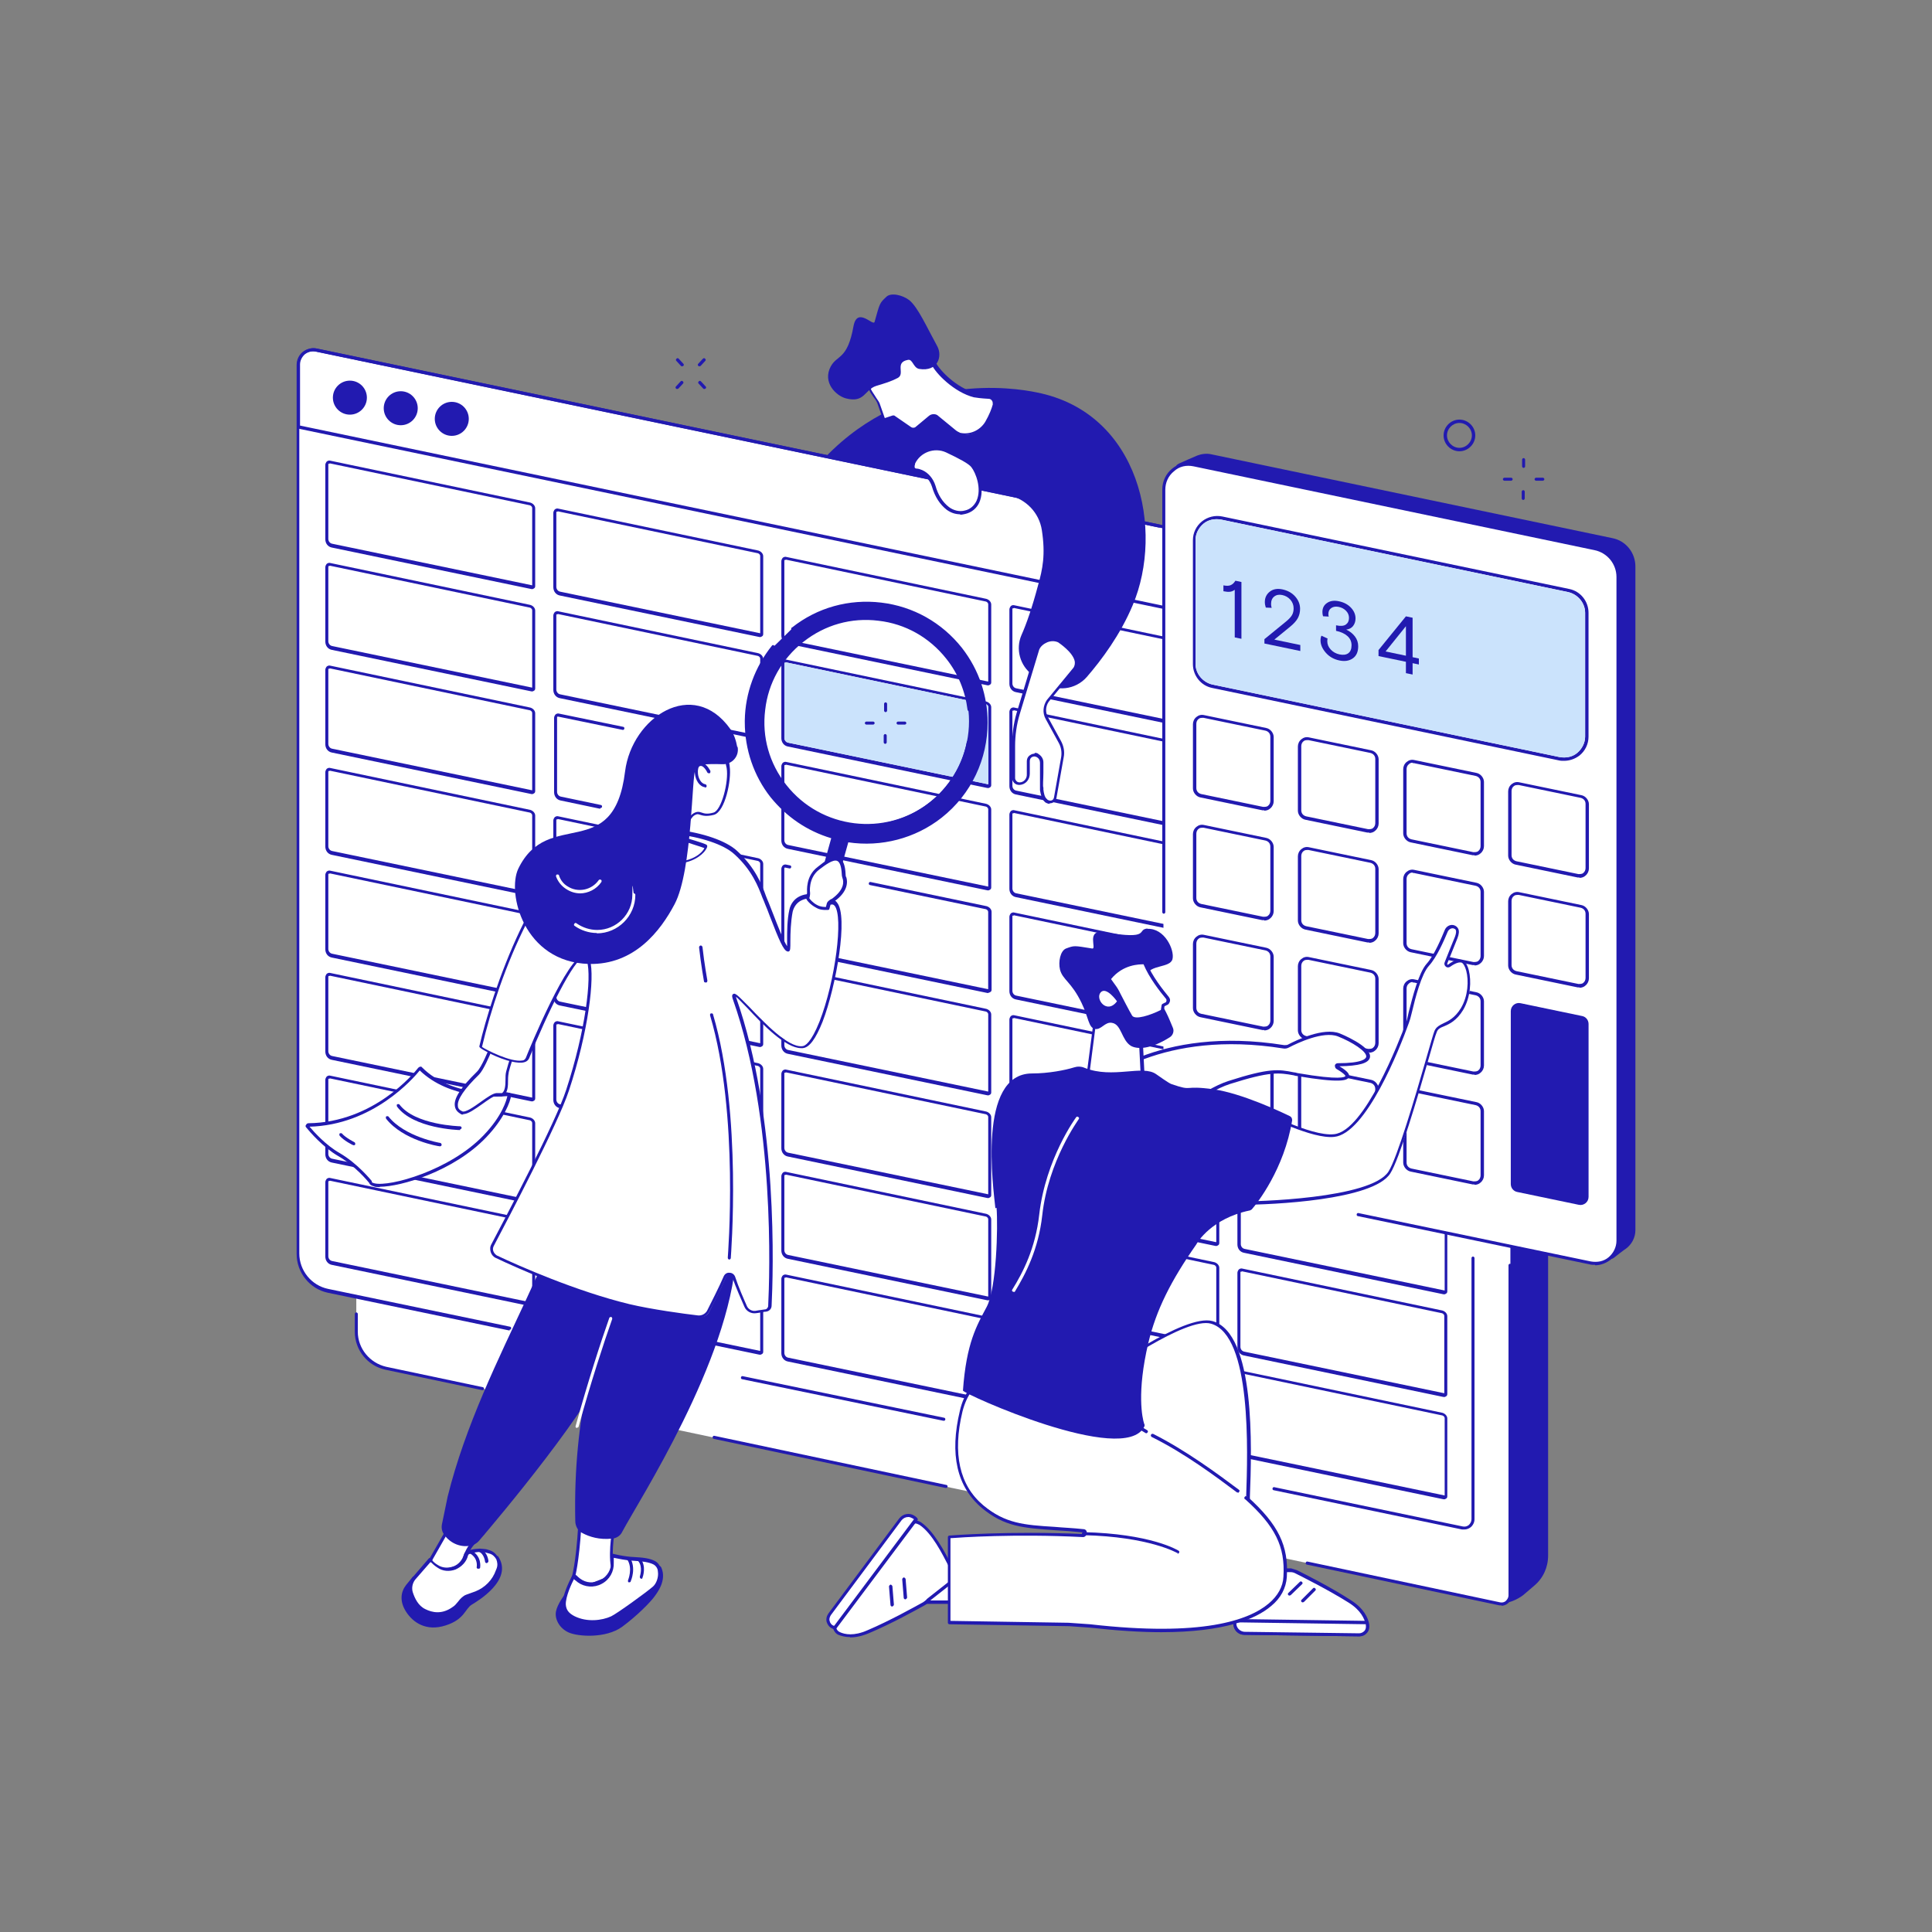 <?xml version="1.0" encoding="UTF-8"?>
<svg xmlns="http://www.w3.org/2000/svg" id="a" width="500" height="500" viewBox="0 0 500 500">
  <rect x="0" y="0" width="500" height="500" fill="#808080" stroke="none"/>
  <defs>
    <style>.c{fill:#fff;}.d{fill:#cbe3fc;}.e{fill:#221ab0;}</style>
  </defs>
  <g id="b">
    <g>
      <g>
        <path class="e" d="M397.04,410.39l-2.74,2.34c-1.56,1.27-4.49,2.54-6.45,2.15l-288.81-61.06c-3.81-.78-5.67-4.89-5.67-8.79l-1.27-206.94c0-4.3,2.25-8.21,5.86-10.45,2.64-1.56,5.67-2.05,8.7-1.47l289.01,60.28c2.93,.59,4.98,3.13,4.98,6.16v209.97c0,3.03-1.27,5.86-3.62,7.82h0Z"></path>
        <path class="c" d="M388.25,415.08l-288.32-60.97c-4.49-.98-7.72-4.89-7.72-9.48V137.31c0-2.44,2.25-4.2,4.59-3.71l289.11,60.28c2.93,.59,4.98,3.13,4.98,6.16v212.8c0,1.37-1.27,2.44-2.64,2.15v.1Z"></path>
        <g>
          <path class="e" d="M388.64,415.47h-.59l-49.83-10.55c-.2,0-.39-.29-.29-.49,0-.2,.29-.39,.49-.29l49.83,10.55c.49,.1,1.07,0,1.47-.39s.68-.88,.68-1.37v-85.49c0-.2,.2-.39,.39-.39s.39,.2,.39,.39v85.49c0,.78-.39,1.56-.98,2.05-.49,.39-1.07,.59-1.66,.59l.1-.1Z"></path>
          <path class="e" d="M124.84,359.78h0l-25.01-5.28c-4.69-.98-8.01-5.08-8.01-9.87v-4.59c0-.2,.2-.39,.39-.39s.39,.2,.39,.39v4.59c0,4.4,3.13,8.11,7.33,9.09l25.01,5.28c.2,0,.39,.29,.29,.49,0,.2-.2,.29-.39,.29h0Z"></path>
          <path class="e" d="M244.72,385.08h0l-59.99-12.7c-.2,0-.39-.29-.29-.49,0-.2,.29-.39,.49-.29l59.99,12.7c.2,0,.39,.29,.29,.49,0,.2-.2,.29-.39,.29h-.1Z"></path>
        </g>
      </g>
      <g>
        <path class="c" d="M378.48,395.34l-293.6-61.26c-4.59-.98-7.82-4.98-7.82-9.57V94.41c0-2.44,2.25-4.3,4.69-3.81l294.38,61.46c2.93,.59,5.08,3.22,5.08,6.25v234.88c0,1.47-1.27,2.54-2.74,2.25v-.1Z"></path>
        <g>
          <path class="c" d="M381.41,173.94L77.26,110.53v-16.12c0-2.44,2.25-4.3,4.69-3.81l294.38,61.46c2.93,.59,5.08,3.22,5.08,6.25,0,0,0,15.63,0,15.63Z"></path>
          <path class="e" d="M381.41,174.33h0L77.16,110.92c-.2,0-.29-.2-.29-.39v-16.12c0-1.27,.59-2.54,1.56-3.32,.98-.78,2.34-1.17,3.62-.88l294.38,61.46c3.13,.68,5.37,3.42,5.37,6.64v15.63c0,.1,0,.29-.2,.29h-.29l.1,.1ZM77.65,110.14l303.37,63.31v-15.14c0-2.83-1.95-5.28-4.79-5.86L81.85,90.99c-.98-.2-2.05,0-2.93,.68-.78,.68-1.27,1.66-1.27,2.64v15.83Z"></path>
        </g>
        <g>
          <path class="e" d="M137.74,152.45h-.2l-51.69-10.75c-.98-.2-1.66-1.07-1.66-2.15v-19.25c0-.29,.2-.68,.39-.88,.29-.2,.59-.29,.88-.2l51.78,10.85c.68,.2,1.27,.78,1.27,1.47v20.13c0,.29-.1,.49-.29,.59s-.29,.2-.49,.2Zm0-.88h0Zm-52.47-31.56h-.2s-.1,0-.1,.2v19.25c0,.59,.39,1.17,1.07,1.27l51.69,10.75v-20.03c0-.29-.29-.59-.59-.68l-51.78-10.85h0l-.1,.1Z"></path>
          <path class="e" d="M196.75,164.86h-.2l-51.69-10.75c-.98-.2-1.66-1.07-1.66-2.15v-19.25c0-.29,.2-.68,.39-.88,.29-.2,.59-.29,.88-.2l51.78,10.85c.68,.2,1.27,.78,1.27,1.47v20.13c0,.29-.1,.49-.29,.59s-.29,.2-.49,.2h0Zm0-.88h0Zm-52.47-31.56h-.2s-.1,0-.1,.2v19.25c0,.59,.39,1.17,1.07,1.27l51.69,10.75v-20.03c0-.29-.29-.59-.59-.68l-51.78-10.85h0l-.1,.1Z"></path>
          <path class="e" d="M255.76,177.36h-.2l-51.69-10.75c-.98-.2-1.66-1.07-1.66-2.15v-19.25c0-.29,.2-.68,.39-.88,.29-.2,.59-.29,.88-.2l51.78,10.85c.68,.2,1.27,.78,1.27,1.47v20.13c0,.29-.1,.49-.29,.59-.2,.1-.29,.2-.49,.2Zm0-.88h0Zm-52.47-31.56h-.2s-.1,0-.1,.2v19.25c0,.59,.39,1.17,1.07,1.27l51.69,10.75v-20.03c0-.29-.29-.59-.59-.68l-51.78-10.85h0l-.1,.1Z"></path>
          <path class="e" d="M314.78,189.87h-.2l-51.69-10.75c-.98-.2-1.66-1.07-1.66-2.15v-19.25c0-.29,.2-.68,.39-.88s.59-.29,.88-.2l51.78,10.85c.68,.2,1.27,.78,1.27,1.47v20.13c0,.29-.1,.49-.29,.59-.2,.1-.29,.2-.49,.2h0Zm-52.47-32.44h-.2s-.1,0-.1,.2v19.25c0,.59,.39,1.17,1.07,1.27l51.69,10.75v-20.03c0-.29-.29-.59-.59-.68l-51.78-10.85h0l-.1,.1Z"></path>
          <path class="e" d="M137.74,178.93h-.2l-51.69-10.75c-.98-.2-1.66-1.07-1.66-2.15v-19.25c0-.29,.2-.68,.39-.88,.29-.2,.59-.29,.88-.2l51.78,10.85c.68,.2,1.27,.78,1.27,1.47v20.13c0,.29-.1,.49-.29,.59s-.29,.2-.49,.2Zm-52.47-32.44h-.2s-.1,0-.1,.2v19.25c0,.59,.39,1.17,1.07,1.27l51.69,10.75v-20.03c0-.29-.29-.59-.59-.68l-51.78-10.85h0l-.1,.1Z"></path>
          <path class="e" d="M196.75,191.43h-.2l-51.69-10.75c-.98-.2-1.66-1.07-1.66-2.15v-19.25c0-.29,.2-.68,.39-.88,.29-.2,.59-.29,.88-.2l51.78,10.85c.68,.2,1.27,.78,1.27,1.47v20.13c0,.29-.1,.49-.29,.59s-.29,.2-.49,.2h0Zm0-.88h0Zm-52.47-31.56h-.2s-.1,0-.1,.2v19.25c0,.59,.39,1.17,1.07,1.27l51.69,10.75v-20.03c0-.29-.29-.59-.59-.68l-51.78-10.85h0l-.1,.1Z"></path>
          <path class="e" d="M255.76,203.94h-.2l-51.69-10.75c-.98-.2-1.66-1.07-1.66-2.15v-19.25c0-.29,.2-.68,.39-.88s.59-.29,.88-.2l51.78,10.85c.68,.2,1.27,.78,1.27,1.47v20.13c0,.29-.1,.49-.29,.59-.2,.1-.29,.2-.49,.2h0Zm0-.88h0Zm-52.47-31.56h-.2s-.1,0-.1,.2v19.25c0,.59,.39,1.17,1.07,1.27l51.69,10.75v-20.03c0-.29-.29-.59-.59-.68l-51.78-10.85h0l-.1,.1Z"></path>
          <path class="e" d="M314.78,216.35h-.2l-51.69-10.75c-.98-.2-1.66-1.07-1.66-2.15v-19.25c0-.29,.2-.68,.39-.88,.29-.2,.59-.29,.88-.2l51.78,10.85c.68,.2,1.27,.78,1.27,1.47v20.13c0,.29-.1,.49-.29,.59-.2,.1-.29,.2-.49,.2h0Zm0-.88h0Zm-52.47-31.56h-.2s-.1,0-.1,.2v19.25c0,.59,.39,1.17,1.07,1.27l51.69,10.75v-20.03c0-.29-.29-.59-.59-.68l-51.78-10.85h0l-.1,.1Z"></path>
          <path class="e" d="M137.74,205.5h-.2l-51.69-10.75c-.98-.2-1.66-1.07-1.66-2.15v-19.25c0-.29,.2-.68,.39-.88,.29-.2,.59-.29,.88-.2l51.78,10.85c.68,.2,1.27,.78,1.27,1.47v20.13c0,.29-.1,.49-.29,.59s-.29,.2-.49,.2h0Zm0-.88h0Zm-52.47-31.56h-.2s-.1,0-.1,.2v19.25c0,.59,.39,1.17,1.07,1.27l51.69,10.75v-20.03c0-.29-.29-.59-.59-.68l-51.78-10.85h0l-.1,.1Z"></path>
          <path class="e" d="M155.32,209.31h0l-10.26-2.15c-.98-.2-1.66-1.07-1.66-2.15v-19.25c0-.29,.2-.68,.39-.88,.29-.2,.59-.29,.88-.2l16.61,3.42c.2,0,.39,.29,.29,.49,0,.2-.29,.39-.49,.29l-16.61-3.42h-.2s-.1,0-.1,.2v19.25c0,.59,.39,1.17,1.07,1.27l10.26,2.15c.2,0,.39,.29,.29,.49,0,.2-.2,.29-.39,.29l-.1,.2Z"></path>
          <path class="e" d="M255.76,230.42h-.2l-51.69-10.75c-.98-.2-1.66-1.07-1.66-2.15v-19.25c0-.29,.2-.68,.39-.88,.29-.2,.59-.29,.88-.2l51.78,10.85c.68,.2,1.27,.78,1.27,1.47v20.13c0,.29-.1,.49-.29,.59-.2,.1-.29,.2-.49,.2h0Zm-52.47-32.44h-.2s-.1,0-.1,.2v19.25c0,.59,.39,1.17,1.07,1.27l51.69,10.75v-20.03c0-.29-.29-.59-.59-.68l-51.78-10.85h0l-.1,.1Z"></path>
          <path class="e" d="M314.78,242.92h-.2l-51.69-10.75c-.98-.2-1.66-1.07-1.66-2.15v-19.25c0-.29,.2-.68,.39-.88,.29-.2,.59-.29,.88-.2l51.78,10.85c.68,.2,1.27,.78,1.27,1.47v20.13c0,.29-.1,.49-.29,.59-.2,.1-.29,.2-.49,.2h0Zm-52.47-32.44h-.2s-.1,0-.1,.2v19.25c0,.59,.39,1.17,1.07,1.27l51.69,10.75v-20.03c0-.29-.29-.59-.59-.68l-51.78-10.85h0l-.1,.1Z"></path>
          <path class="e" d="M137.74,231.98h-.2l-51.69-10.75c-.98-.2-1.66-1.07-1.66-2.15v-19.25c0-.29,.2-.68,.39-.88,.29-.2,.59-.29,.88-.2l51.78,10.85c.68,.2,1.27,.78,1.27,1.47v20.13c0,.29-.1,.49-.29,.59s-.29,.2-.49,.2h0Zm0-.88h0Zm-52.47-31.56h-.2s-.1,0-.1,.2v19.25c0,.59,.39,1.17,1.07,1.27l51.69,10.75v-20.03c0-.29-.29-.59-.59-.68l-51.78-10.85h0l-.1,.1Z"></path>
          <path class="e" d="M196.75,244.49h-.2l-51.69-10.75c-.98-.2-1.66-1.07-1.66-2.15v-19.25c0-.29,.2-.68,.39-.88,.29-.2,.59-.29,.88-.2l51.78,10.85c.68,.2,1.27,.78,1.27,1.47v20.13c0,.29-.1,.49-.29,.59s-.29,.2-.49,.2h0Zm0-.88h0Zm-52.47-31.56h-.2s-.1,0-.1,.2v19.25c0,.59,.39,1.17,1.07,1.27l51.69,10.75v-20.03c0-.29-.29-.59-.59-.68l-51.78-10.85h0l-.1,.1Z"></path>
          <path class="e" d="M255.76,256.99h-.2l-51.69-10.75c-.98-.2-1.66-1.07-1.66-2.15v-19.25c0-.29,.2-.68,.39-.88,.29-.2,.59-.29,.88-.2l.98,.2c.2,0,.39,.29,.29,.49,0,.2-.29,.39-.49,.29l-.98-.2h-.2s-.1,0-.1,.2v19.25c0,.59,.39,1.17,1.07,1.27l51.69,10.75v-20.03c0-.29-.29-.59-.59-.68l-30-6.25c-.2,0-.39-.29-.29-.49,0-.2,.29-.39,.49-.29l30,6.25c.68,.2,1.27,.78,1.27,1.47v20.13c0,.29-.1,.49-.29,.59-.2,.1-.29,.2-.49,.2l-.1,.1Z"></path>
          <path class="e" d="M314.78,269.4h-.2l-51.69-10.75c-.98-.2-1.66-1.07-1.66-2.15v-19.25c0-.29,.2-.68,.39-.88,.29-.2,.59-.29,.88-.2l51.78,10.85c.68,.2,1.27,.78,1.27,1.47v20.13c0,.29-.1,.49-.29,.59-.2,.1-.29,.2-.49,.2h0Zm0-.88h0Zm-52.47-31.56h-.2s-.1,0-.1,.2v19.25c0,.59,.39,1.17,1.07,1.27l51.69,10.75v-20.03c0-.29-.29-.59-.59-.68l-51.78-10.85h0l-.1,.1Z"></path>
          <path class="e" d="M137.74,258.56h-.2l-51.69-10.75c-.98-.2-1.66-1.07-1.66-2.15v-19.25c0-.29,.2-.68,.39-.88,.29-.2,.59-.29,.88-.2l51.78,10.85c.68,.2,1.27,.78,1.27,1.47v20.13c0,.29-.1,.49-.29,.59s-.29,.2-.49,.2h0Zm-52.47-32.44h-.2s-.1,0-.1,.2v19.25c0,.59,.39,1.17,1.07,1.27l51.69,10.75v-20.03c0-.29-.29-.59-.59-.68l-51.78-10.85h0l-.1,.1Z"></path>
          <path class="e" d="M196.75,270.96h-.2l-51.69-10.75c-.98-.2-1.66-1.07-1.66-2.15v-19.25c0-.29,.2-.68,.39-.88,.29-.2,.59-.29,.88-.2l51.78,10.85c.68,.2,1.27,.78,1.27,1.47v20.13c0,.29-.1,.49-.29,.59s-.29,.2-.49,.2h0Zm-52.47-32.44h-.2s-.1,0-.1,.2v19.25c0,.59,.39,1.17,1.07,1.27l51.69,10.75v-20.03c0-.29-.29-.59-.59-.68l-51.78-10.85h0l-.1,.1Z"></path>
          <path class="e" d="M255.76,283.47h-.2l-51.69-10.75c-.98-.2-1.66-1.07-1.66-2.15v-19.25c0-.29,.2-.68,.39-.88,.29-.2,.59-.29,.88-.2l51.78,10.85c.68,.2,1.27,.78,1.27,1.47v20.13c0,.29-.1,.49-.29,.59-.2,.1-.29,.2-.49,.2h0Zm-52.47-32.44h-.2s-.1,0-.1,.2v19.25c0,.59,.39,1.17,1.07,1.27l51.69,10.75v-20.03c0-.29-.29-.59-.59-.68l-51.78-10.85h0l-.1,.1Z"></path>
          <path class="e" d="M314.78,295.98h-.2l-51.69-10.75c-.98-.2-1.66-1.07-1.66-2.15v-19.25c0-.29,.2-.68,.39-.88,.29-.2,.59-.29,.88-.2l51.78,10.85c.68,.2,1.27,.78,1.27,1.47v20.13c0,.29-.1,.49-.29,.59-.2,.1-.29,.2-.49,.2h0Zm0-.88h0Zm-52.47-31.56h-.2s-.1,0-.1,.2v19.25c0,.59,.39,1.17,1.07,1.27l51.69,10.75v-20.03c0-.29-.29-.59-.59-.68l-51.78-10.85h0l-.1,.1Z"></path>
          <path class="e" d="M137.74,285.03h-.2l-51.69-10.75c-.98-.2-1.66-1.07-1.66-2.15v-19.25c0-.29,.2-.68,.39-.88,.29-.2,.59-.29,.88-.2l51.78,10.85c.68,.2,1.27,.78,1.27,1.47v20.13c0,.29-.1,.49-.29,.59s-.29,.2-.49,.2h0Zm0-.88h0Zm-52.47-31.56h-.2s-.1,0-.1,.2v19.25c0,.59,.39,1.17,1.07,1.27l51.69,10.75v-20.03c0-.29-.29-.59-.59-.68l-51.78-10.85h0l-.1,.1Z"></path>
          <path class="e" d="M196.75,297.54h-.2l-51.69-10.75c-.98-.2-1.66-1.07-1.66-2.15v-19.25c0-.29,.2-.68,.39-.88,.29-.2,.59-.29,.88-.2l51.78,10.85c.68,.2,1.27,.78,1.27,1.47v20.13c0,.29-.1,.49-.29,.59s-.29,.2-.49,.2h0Zm0-.88h0Zm-52.47-31.56h-.2s-.1,0-.1,.2v19.25c0,.59,.39,1.17,1.07,1.27l51.69,10.75v-20.03c0-.29-.29-.59-.59-.68l-51.78-10.85h0l-.1,.1Z"></path>
          <path class="e" d="M255.76,310.05h-.2l-51.69-10.75c-.98-.2-1.66-1.07-1.66-2.15v-19.25c0-.29,.2-.68,.39-.88,.29-.2,.59-.29,.88-.2l51.78,10.85c.68,.2,1.27,.78,1.27,1.47v20.13c0,.29-.1,.49-.29,.59-.2,.1-.29,.2-.49,.2h0Zm0-.88h0Zm-52.47-31.56h-.2s-.1,0-.1,.2v19.25c0,.59,.39,1.17,1.07,1.27l51.69,10.75v-20.03c0-.29-.29-.59-.59-.68l-51.78-10.85h0l-.1,.1Z"></path>
          <path class="e" d="M314.78,322.45h-.2l-51.69-10.75c-.98-.2-1.66-1.07-1.66-2.15v-19.25c0-.29,.2-.68,.39-.88,.29-.2,.59-.29,.88-.2l51.78,10.85c.68,.2,1.27,.78,1.27,1.47v20.13c0,.29-.1,.49-.29,.59-.2,.1-.29,.2-.49,.2h0Zm-52.47-32.44h-.2s-.1,0-.1,.2v19.25c0,.59,.39,1.17,1.07,1.27l51.69,10.75v-20.03c0-.29-.29-.59-.59-.68l-51.78-10.85h0l-.1,.1Z"></path>
          <path class="e" d="M373.79,334.96h-.2l-51.69-10.75c-.98-.2-1.66-1.07-1.66-2.15v-19.25c0-.29,.2-.68,.39-.88,.29-.2,.59-.29,.88-.2l51.78,10.85c.68,.2,1.27,.78,1.27,1.47v20.13c0,.29-.1,.49-.29,.59-.2,.1-.29,.2-.49,.2h0Zm-52.47-32.44h-.2v19.44c0,.59,.39,1.17,1.07,1.27l51.69,10.75v-20.03c0-.29-.29-.59-.59-.68l-51.78-10.85h0l-.2,.1Z"></path>
          <path class="e" d="M137.74,311.61h-.2l-51.69-10.75c-.98-.2-1.66-1.07-1.66-2.15v-19.25c0-.29,.2-.68,.39-.88,.29-.2,.59-.29,.88-.2l51.78,10.85c.68,.2,1.27,.78,1.27,1.47v20.13c0,.29-.1,.49-.29,.59s-.29,.2-.49,.2h0Zm-52.47-32.44h-.2s-.1,0-.1,.2v19.25c0,.59,.39,1.17,1.07,1.27l51.69,10.75v-20.03c0-.29-.29-.59-.59-.68l-51.78-10.85h0l-.1,.1Z"></path>
          <path class="c" d="M196.65,323.63l-51.69-10.75c-.78-.2-1.37-.88-1.37-1.66v-19.25c0-.39,.39-.78,.78-.68l51.78,10.85c.49,.1,.88,.59,.88,1.07v20.13c0,.29-.2,.39-.49,.39l.1-.1Z"></path>
          <path class="e" d="M255.76,336.52h-.2l-51.69-10.75c-.98-.2-1.66-1.07-1.66-2.15v-19.25c0-.29,.2-.68,.39-.88s.59-.29,.88-.2l51.78,10.85c.68,.2,1.27,.78,1.27,1.47v20.13c0,.29-.1,.49-.29,.59-.2,.1-.29,.2-.49,.2h0Zm0-.88h0Zm-52.47-31.56h-.2s-.1,0-.1,.2v19.25c0,.59,.39,1.17,1.07,1.27l51.69,10.75v-20.03c0-.29-.29-.59-.59-.68l-51.78-10.85h0l-.1,.1Z"></path>
          <path class="e" d="M314.78,349.03h-.2l-51.69-10.75c-.98-.2-1.66-1.07-1.66-2.15v-19.25c0-.29,.2-.68,.39-.88,.29-.2,.59-.29,.88-.2l51.78,10.85c.68,.2,1.27,.78,1.27,1.47v20.13c0,.29-.1,.49-.29,.59-.2,.1-.29,.2-.49,.2h0Zm0-.88h0Zm-52.47-31.56h-.2s-.1,0-.1,.2v19.25c0,.59,.39,1.17,1.07,1.27l51.69,10.75v-20.03c0-.29-.29-.59-.59-.68l-51.78-10.85h0l-.1,.1Z"></path>
          <path class="e" d="M373.79,361.54h-.2l-51.69-10.75c-.98-.2-1.66-1.07-1.66-2.15v-19.25c0-.29,.2-.68,.39-.88,.29-.2,.59-.29,.88-.2l51.78,10.85c.68,.2,1.27,.78,1.27,1.47v20.13c0,.29-.1,.49-.29,.59-.2,.1-.29,.2-.49,.2h0Zm0-.88h0Zm-52.47-31.56h-.2s-.1,0-.1,.2v19.25c0,.59,.39,1.17,1.07,1.27l51.69,10.75v-20.03c0-.29-.29-.59-.59-.68l-51.78-10.85h0l-.1,.1Z"></path>
          <path class="e" d="M137.74,338.09h-.2l-51.69-10.75c-.98-.2-1.66-1.07-1.66-2.15v-19.25c0-.29,.2-.68,.39-.88,.29-.2,.59-.29,.88-.2l51.78,10.85c.68,.2,1.27,.78,1.27,1.47v20.13c0,.29-.1,.49-.29,.59s-.29,.2-.49,.2Zm0-.88h0Zm-52.47-31.56h-.2s-.1,0-.1,.2v19.25c0,.59,.39,1.17,1.07,1.27l51.69,10.75v-20.03c0-.29-.29-.59-.59-.68l-51.78-10.85h0l-.1,.1Z"></path>
          <path class="e" d="M196.75,350.59h-.2l-51.69-10.75c-.98-.2-1.66-1.07-1.66-2.15v-19.25c0-.29,.2-.68,.39-.88,.29-.2,.59-.29,.88-.2l51.78,10.85c.68,.2,1.27,.78,1.27,1.47v20.13c0,.29-.1,.49-.29,.59s-.29,.2-.49,.2h0Zm0-.88h0Zm-52.47-31.56h-.2s-.1,0-.1,.2v19.25c0,.59,.39,1.17,1.07,1.27l51.69,10.75v-20.03c0-.29-.29-.59-.59-.68l-51.78-10.85h0l-.1,.1Z"></path>
          <path class="e" d="M255.76,363.1h-.2l-51.69-10.75c-.98-.2-1.66-1.07-1.66-2.15v-19.25c0-.29,.2-.68,.39-.88,.29-.2,.59-.29,.88-.2l51.78,10.85c.68,.2,1.27,.78,1.27,1.47v20.13c0,.29-.1,.49-.29,.59-.2,.1-.29,.2-.49,.2Zm-52.47-32.44h-.2s-.1,0-.1,.2v19.25c0,.59,.39,1.17,1.07,1.27l51.69,10.75v-20.03c0-.29-.29-.59-.59-.68l-51.78-10.85h0l-.1,.1Z"></path>
          <path class="c" d="M314.68,375.12l-51.69-10.75c-.78-.2-1.37-.88-1.37-1.66v-19.25c0-.39,.39-.78,.78-.68l51.78,10.85c.49,.1,.88,.59,.88,1.07v20.13c0,.29-.2,.39-.49,.39l.1-.1Z"></path>
          <path class="e" d="M373.79,388.01h-.2l-51.69-10.75c-.98-.2-1.66-1.07-1.66-2.15v-19.25c0-.29,.2-.68,.39-.88,.29-.2,.59-.29,.88-.2l51.78,10.85c.68,.2,1.27,.78,1.27,1.47v20.13c0,.29-.1,.49-.29,.59-.2,.1-.29,.2-.49,.2h0Zm0-.88h0Zm-52.47-31.56h-.2v19.44c0,.59,.39,1.17,1.07,1.27l51.69,10.75v-20.03c0-.29-.29-.59-.59-.68l-51.78-10.85h0l-.2,.1Z"></path>
        </g>
        <g>
          <circle class="e" cx="90.55" cy="102.91" r="4.4"></circle>
          <circle class="e" cx="103.71" cy="105.65" r="4.4"></circle>
          <circle class="e" cx="116.92" cy="108.4" r="4.4"></circle>
        </g>
        <g>
          <path class="e" d="M131.88,344.34h0l-47-9.77c-4.69-.98-8.11-5.18-8.11-10.06V94.41c0-1.27,.59-2.54,1.56-3.32,.98-.78,2.34-1.17,3.62-.88l218.08,45.53c.2,0,.39,.29,.29,.49,0,.2-.29,.39-.49,.29L81.66,90.99c-.98-.2-2.05,0-2.93,.68-.78,.68-1.27,1.66-1.27,2.64v230.09c0,4.4,3.13,8.3,7.52,9.18l47,9.77c.2,0,.39,.29,.29,.49,0,.2-.2,.29-.39,.29v.2Z"></path>
          <path class="e" d="M244.14,367.69h0l-52.08-10.75c-.2,0-.39-.29-.29-.49,0-.2,.29-.39,.49-.29l52.08,10.75c.2,0,.39,.29,.29,.49,0,.2-.2,.29-.39,.29h-.1Z"></path>
          <path class="e" d="M378.97,395.83h-.59l-48.75-10.16c-.2,0-.39-.29-.29-.49,0-.2,.29-.39,.49-.29l48.75,10.16c.59,.1,1.07,0,1.56-.39,.39-.39,.68-.88,.68-1.47v-67.61c0-.2,.2-.39,.39-.39s.39,.2,.39,.39v67.61c0,.78-.39,1.56-.98,2.05-.49,.39-1.07,.59-1.66,.59h0Z"></path>
        </g>
      </g>
      <g>
        <path class="e" d="M416.1,324.21l-103.47-21.59c-4.1-.88-7.03-4.49-7.03-8.7V124.02c0-2.54-2.54-3.03-.39-4.1,.2-.1,4.4-1.95,4.69-2.05,1.07-.39,2.34-.59,3.62-.29l103.76,21.69c3.52,.68,5.96,3.81,5.96,7.33v171.76c0,1.95-.98,3.71-2.44,4.79-.1,0-3.13,2.34-3.22,2.44-1.27,.78,.1-1.07-1.47-1.37Z"></path>
        <path class="c" d="M411.6,326.85l-103.47-21.59c-4.1-.88-7.03-4.49-7.03-8.7V126.66c0-4.1,3.81-7.23,7.91-6.45l103.76,21.69c3.52,.68,5.96,3.81,5.96,7.33v171.76c0,3.71-3.42,6.55-7.13,5.76v.1Z"></path>
        <path class="e" d="M412.77,327.34c-.39,0-.88,0-1.27-.1l-60.09-12.51c-.2,0-.39-.29-.29-.49,0-.2,.29-.39,.49-.29l60.09,12.51c1.66,.29,3.32,0,4.59-1.07,1.27-1.07,2.05-2.64,2.05-4.3V149.32c0-3.32-2.34-6.25-5.67-6.94l-103.76-21.69c-1.86-.39-3.71,0-5.08,1.27-1.47,1.17-2.25,2.93-2.25,4.79v109.33c0,.2-.2,.39-.39,.39s-.39-.2-.39-.39V126.66c0-2.15,.98-4.1,2.54-5.37,1.66-1.37,3.71-1.86,5.76-1.37l103.76,21.69c3.62,.78,6.35,4.01,6.35,7.72v171.76c0,1.95-.88,3.71-2.34,4.89-1.17,.88-2.54,1.47-4.01,1.47l-.1-.1Z"></path>
        <g>
          <path class="e" d="M404.76,196.9c-.39,0-.88,0-1.27-.1l-89.79-18.76c-2.93-.59-4.98-3.22-4.98-6.16v-32.05c0-1.95,.88-3.71,2.34-4.89s3.42-1.66,5.28-1.27l89.79,18.76c2.93,.59,4.98,3.22,4.98,6.16v32.05c0,1.95-.88,3.71-2.34,4.89-1.17,.88-2.54,1.37-4.01,1.37h0Zm-1.17-.98c1.66,.29,3.32,0,4.59-1.07,1.27-1.07,2.05-2.64,2.05-4.2v-32.05c0-2.54-1.86-4.79-4.4-5.37l-89.79-18.76c-1.66-.29-3.32,0-4.59,1.07-1.27,1.07-2.05,2.64-2.05,4.2v32.05c0,2.54,1.86,4.79,4.4,5.37l89.79,18.76h0Z"></path>
          <g>
            <path class="e" d="M327.19,209.7h-.49l-16.02-3.32c-1.07-.2-1.95-1.27-1.95-2.34v-16.61c0-.68,.29-1.37,.88-1.86s1.27-.68,2.05-.49l16.02,3.32c1.07,.2,1.95,1.27,1.95,2.34v16.61c0,.68-.29,1.37-.88,1.86-.39,.39-.98,.59-1.56,.59v-.1Zm-.29-.88c.49,0,.98,0,1.27-.29,.39-.29,.59-.78,.59-1.27v-16.61c0-.78-.49-1.37-1.27-1.56l-16.02-3.32c-.49,0-.98,0-1.27,.29-.39,.29-.59,.78-.59,1.27v16.61c0,.78,.49,1.37,1.27,1.56l16.02,3.32Z"></path>
            <path class="e" d="M354.35,215.47h-.49l-16.02-3.32c-1.07-.2-1.95-1.27-1.95-2.34v-16.61c0-.68,.29-1.37,.88-1.86s1.27-.68,2.05-.49l16.02,3.32c1.07,.2,1.95,1.27,1.95,2.34v16.61c0,.68-.29,1.37-.88,1.86-.39,.39-.98,.59-1.56,.59v-.1Zm-.29-.88c.49,0,.98,0,1.27-.29,.39-.29,.59-.78,.59-1.27v-16.61c0-.78-.49-1.37-1.27-1.56l-16.02-3.32c-.49,0-.98,0-1.27,.29-.39,.29-.59,.78-.59,1.27v16.61c0,.78,.49,1.37,1.27,1.56l16.02,3.32Z"></path>
            <path class="e" d="M381.61,221.33h-.49l-16.02-3.32c-1.07-.2-1.95-1.27-1.95-2.34v-16.61c0-.68,.29-1.37,.88-1.86s1.27-.68,2.05-.49l16.02,3.32c1.07,.2,1.95,1.27,1.95,2.34v16.61c0,.68-.29,1.37-.88,1.86-.39,.39-.98,.59-1.56,.59v-.1Zm-16.02-23.94c-.39,0-.68,.1-.98,.39-.39,.29-.59,.78-.59,1.27v16.61c0,.78,.49,1.37,1.27,1.56l16.02,3.32c.49,0,.98,0,1.27-.29,.39-.29,.59-.78,.59-1.27v-16.61c0-.78-.49-1.37-1.27-1.56l-16.02-3.32h-.29v-.1Z"></path>
            <path class="e" d="M408.77,227.09h-.49l-16.02-3.32c-1.07-.2-1.95-1.27-1.95-2.34v-16.61c0-.68,.29-1.37,.88-1.86s1.27-.68,2.05-.49l16.02,3.32c1.07,.2,1.95,1.27,1.95,2.34v16.61c0,.68-.29,1.37-.88,1.86-.39,.39-.98,.59-1.56,.59v-.1Zm-.29-.88c.49,0,.98,0,1.27-.29,.39-.29,.59-.78,.59-1.27v-16.61c0-.78-.49-1.37-1.27-1.56l-16.02-3.32c-.49,0-.98,0-1.27,.29-.39,.29-.59,.78-.59,1.27v16.61c0,.78,.49,1.37,1.27,1.56l16.02,3.32Z"></path>
            <path class="e" d="M327.19,238.14h-.49l-16.02-3.32c-1.07-.2-1.95-1.27-1.95-2.34v-16.61c0-.68,.29-1.37,.88-1.86s1.27-.68,2.05-.49l16.02,3.32c1.07,.2,1.95,1.27,1.95,2.34v16.61c0,.68-.29,1.37-.88,1.86-.39,.39-.98,.59-1.56,.59v-.1Zm-.29-.88c.49,0,.98,0,1.27-.29,.39-.29,.59-.78,.59-1.27v-16.61c0-.78-.49-1.37-1.27-1.56l-16.02-3.32c-.49,0-.98,0-1.27,.29-.39,.29-.59,.78-.59,1.27v16.61c0,.78,.49,1.37,1.27,1.56l16.02,3.32Z"></path>
            <path class="e" d="M354.35,243.9h-.49l-16.02-3.32c-1.07-.2-1.95-1.27-1.95-2.34v-16.61c0-.68,.29-1.37,.88-1.86s1.27-.68,2.05-.49l16.02,3.32c1.07,.2,1.95,1.27,1.95,2.34v16.61c0,.68-.29,1.37-.88,1.86-.39,.39-.98,.59-1.56,.59v-.1Zm-.29-.88c.49,0,.98,0,1.27-.29,.39-.29,.59-.78,.59-1.27v-16.61c0-.78-.49-1.37-1.27-1.56l-16.02-3.32c-.49,0-.98,0-1.27,.29-.39,.29-.59,.78-.59,1.27v16.61c0,.78,.49,1.37,1.27,1.56l16.02,3.32Z"></path>
            <path class="e" d="M381.61,249.76h-.49l-16.02-3.32c-1.07-.2-1.95-1.27-1.95-2.34v-16.61c0-.68,.29-1.37,.88-1.86s1.27-.68,2.05-.49l16.02,3.32c1.07,.2,1.95,1.27,1.95,2.34v16.61c0,.68-.29,1.37-.88,1.86-.39,.39-.98,.59-1.56,.59v-.1Zm-16.02-23.94c-.39,0-.68,.1-.98,.39-.39,.29-.59,.78-.59,1.27v16.61c0,.78,.49,1.37,1.27,1.56l16.02,3.32c.49,0,.98,0,1.27-.29,.39-.29,.59-.78,.59-1.27v-16.61c0-.78-.49-1.37-1.27-1.56l-16.02-3.32h-.29v-.1Z"></path>
            <path class="e" d="M408.77,255.53h-.49l-16.02-3.32c-1.07-.2-1.95-1.27-1.95-2.34v-16.61c0-.68,.29-1.37,.88-1.86s1.27-.68,2.05-.49l16.02,3.32c1.07,.2,1.95,1.27,1.95,2.34v16.61c0,.68-.29,1.37-.88,1.86-.39,.39-.98,.59-1.56,.59v-.1Zm-.29-.88c.49,0,.98,0,1.27-.29,.39-.29,.59-.78,.59-1.27v-16.61c0-.78-.49-1.37-1.27-1.56l-16.02-3.32c-.49,0-.98,0-1.27,.29-.39,.29-.59,.78-.59,1.27v16.61c0,.78,.49,1.37,1.27,1.56l16.02,3.32Z"></path>
            <path class="e" d="M327.19,266.57h-.49l-16.02-3.32c-1.07-.2-1.95-1.27-1.95-2.34v-16.61c0-.68,.29-1.37,.88-1.86s1.27-.68,2.05-.49l16.02,3.32c1.07,.2,1.95,1.27,1.95,2.34v16.61c0,.68-.29,1.37-.88,1.86-.39,.39-.98,.59-1.56,.59v-.1Zm-.29-.88c.49,0,.98,0,1.27-.29,.39-.29,.59-.78,.59-1.27v-16.61c0-.78-.49-1.37-1.27-1.56l-16.02-3.32c-.49,0-.98,0-1.27,.29-.39,.29-.59,.78-.59,1.27v16.61c0,.78,.49,1.37,1.27,1.56l16.02,3.32Z"></path>
            <path class="e" d="M354.35,272.33h-.49l-16.02-3.32c-1.07-.2-1.95-1.27-1.95-2.34v-16.61c0-.68,.29-1.37,.88-1.86s1.27-.68,2.05-.49l16.02,3.32c1.07,.2,1.95,1.27,1.95,2.34v16.61c0,.68-.29,1.37-.88,1.86-.39,.39-.98,.59-1.56,.59v-.1Zm-.29-.88c.49,0,.98,0,1.27-.29,.39-.29,.59-.78,.59-1.27v-16.61c0-.78-.49-1.37-1.27-1.56l-16.02-3.32c-.49,0-.98,0-1.27,.29-.39,.29-.59,.78-.59,1.27v16.61c0,.78,.49,1.37,1.27,1.56l16.02,3.32Z"></path>
            <path class="e" d="M381.61,278.1h-.49l-16.02-3.32c-1.07-.2-1.95-1.27-1.95-2.34v-16.61c0-.68,.29-1.37,.88-1.86s1.27-.68,2.05-.49l16.02,3.32c1.07,.2,1.95,1.27,1.95,2.34v16.61c0,.68-.29,1.37-.88,1.86-.39,.39-.98,.59-1.56,.59v-.1Zm-16.02-23.94c-.39,0-.68,.1-.98,.39-.39,.29-.59,.78-.59,1.27v16.61c0,.78,.49,1.37,1.27,1.56l16.02,3.32c.49,0,.98,0,1.27-.29,.39-.29,.59-.78,.59-1.27v-16.61c0-.78-.49-1.37-1.27-1.56l-16.02-3.32h-.29v-.1Z"></path>
            <path class="e" d="M327.19,294.9h-.49l-16.02-3.32c-1.07-.2-1.95-1.27-1.95-2.34v-16.61c0-.68,.29-1.37,.88-1.86s1.27-.68,2.05-.49l16.02,3.32c1.07,.2,1.95,1.27,1.95,2.34v16.61c0,.68-.29,1.37-.88,1.86-.39,.39-.98,.59-1.56,.59v-.1Zm-.29-.88c.49,0,.98,0,1.27-.29,.39-.29,.59-.78,.59-1.27v-16.61c0-.78-.49-1.37-1.27-1.56l-16.02-3.32c-.49,0-.98,0-1.27,.29-.39,.29-.59,.78-.59,1.27v16.61c0,.78,.49,1.37,1.27,1.56l16.02,3.32Z"></path>
            <path class="e" d="M354.35,300.76h-.49l-16.02-3.32c-1.07-.2-1.95-1.27-1.95-2.34v-16.61c0-.68,.29-1.37,.88-1.86s1.27-.68,2.05-.49l16.02,3.32c1.07,.2,1.95,1.27,1.95,2.34v16.61c0,.68-.29,1.37-.88,1.86-.39,.39-.98,.59-1.56,.59v-.1Zm-16.02-23.94c-.39,0-.68,.1-.98,.39-.39,.29-.59,.78-.59,1.27v16.61c0,.78,.49,1.37,1.27,1.56l16.02,3.32c.49,0,.98,0,1.27-.29,.39-.29,.59-.78,.59-1.27v-16.61c0-.78-.49-1.37-1.27-1.56l-16.02-3.32h-.29v-.1Z"></path>
            <path class="e" d="M381.61,306.53h-.49l-16.02-3.32c-1.07-.2-1.95-1.27-1.95-2.34v-16.61c0-.68,.29-1.37,.88-1.86s1.27-.68,2.05-.49l16.02,3.32c1.07,.2,1.95,1.27,1.95,2.34v16.61c0,.68-.29,1.37-.88,1.86-.39,.39-.98,.59-1.56,.59v-.1Zm-16.02-23.94c-.39,0-.68,.1-.98,.39-.39,.29-.59,.78-.59,1.27v16.61c0,.78,.49,1.37,1.27,1.56l16.02,3.32c.49,0,.98,0,1.27-.29,.39-.29,.59-.78,.59-1.27v-16.61c0-.78-.49-1.37-1.27-1.56l-16.02-3.32h-.29v-.1Z"></path>
            <path class="e" d="M390.99,261.68v44.75c0,.98,.68,1.86,1.66,2.05l15.93,3.32c1.27,.29,2.54-.68,2.54-2.05v-44.75c0-.98-.68-1.86-1.66-2.05l-15.93-3.32c-1.27-.29-2.54,.68-2.54,2.05h0Z"></path>
          </g>
        </g>
      </g>
      <path class="d" d="M203.3,171.5h-.2s-.1,0-.1,.2v19.25c0,.59,.39,1.17,1.07,1.27l51.69,10.75v-20.03c0-.29-.29-.59-.59-.68l-51.78-10.85h0l-.1,.1Z"></path>
      <path class="d" d="M403.59,195.93c1.66,.29,3.32,0,4.59-1.07,1.27-1.07,2.05-2.64,2.05-4.2v-32.05c0-2.54-1.86-4.79-4.4-5.37l-89.79-18.76c-1.66-.29-3.32,0-4.59,1.07-1.27,1.07-2.05,2.64-2.05,4.2v32.05c0,2.54,1.86,4.79,4.4,5.37l89.79,18.76h0Z"></path>
    </g>
    <g>
      <g>
        <path class="e" d="M248.44,167.79c-10.55-13.39-30-15.73-43.38-5.18l-4.79,4.69c-8.99,10.94-9.48,27.06-.39,38.69,4.2,5.37,9.77,8.89,15.93,10.65l-3.52,12.7c-.29,.88,.29,1.86,1.17,2.05,.88,.29,1.86-.29,2.05-1.17l3.62-12.9c8.3,1.37,17.1-.59,24.23-6.16,13.39-10.55,15.73-30,5.18-43.38h-.1Zm-24.43-7.91c14.75,0,26.77,12.02,26.77,26.77s-12.02,26.77-26.77,26.77-26.77-12.02-26.77-26.77,12.02-26.77,26.77-26.77Z"></path>
        <path class="e" d="M213.85,231.88h-.59c-.59-.2-.98-.49-1.27-.98-.2-.29-.29-.68-.29-1.07v-.59l3.42-12.31c-6.25-1.86-11.63-5.57-15.73-10.65-4.3-5.47-6.64-12.31-6.64-19.35v-.49c.1-7.03,2.64-13.87,7.03-19.35,.1-.2,.39-.2,.59,0,.1,0,.2,.2,.2,.29v.29c-4.59,5.57-6.84,12.41-6.84,19.35s2.15,13.39,6.45,18.86c4.01,5.08,9.48,8.7,15.63,10.45,.2,0,.29,.2,.29,.39v.1l-3.52,12.7v.39c0,.2,0,.39,.2,.59,.2,.29,.49,.49,.78,.59,.29,0,.68,0,.98-.1,.29-.2,.49-.49,.59-.78l3.62-12.9c0-.2,.29-.29,.49-.29,8.4,1.37,17.1-.78,23.84-6.06,7.62-5.96,11.63-14.95,11.63-24.04,0-6.55-2.15-13.19-6.55-18.76-4.98-6.45-12.21-10.45-20.32-11.43s-16.02,1.27-22.47,6.25c-.2,.1-.49,.1-.59,0v-.29c0-.1,0-.29,.2-.29,6.55-5.18,14.75-7.43,23.06-6.45s15.73,5.18,20.91,11.72c4.49,5.76,6.64,12.51,6.64,19.35,0,9.28-4.1,18.47-11.92,24.62-6.84,5.37-15.63,7.62-24.13,6.35l-3.52,12.51c-.2,.59-.49,.98-.98,1.27-.29,.2-.68,.29-1.07,.29l-.1-.2Zm10.36-17.78c-8.11,0-16.12-3.62-21.49-10.36-4.49-5.76-6.45-12.9-5.67-20.13,.88-7.23,4.49-13.68,10.26-18.17,5.76-4.49,12.9-6.45,20.13-5.67,7.23,.88,13.68,4.49,18.17,10.26,3.13,3.91,5.08,8.6,5.67,13.58,0,.2-.1,.39-.39,.49-.2,0-.39-.1-.49-.39-.59-4.79-2.44-9.38-5.47-13.19-4.4-5.57-10.65-9.09-17.59-9.87-7.03-.88-13.87,1.07-19.44,5.47-5.57,4.4-9.09,10.65-9.87,17.59-.88,7.03,1.07,13.87,5.47,19.44,8.99,11.43,25.6,13.48,37.13,4.49,4.98-3.91,8.4-9.38,9.57-15.63,0-.2,.29-.39,.49-.29,.2,0,.39,.29,.29,.49-1.27,6.35-4.79,12.12-9.87,16.12-4.98,3.91-10.94,5.76-16.81,5.76h-.1Z"></path>
      </g>
      <g>
        <g>
          <path class="c" d="M115.75,396.22l-4.2,7.33s-1.47,4.01,1.47,5.28c.1,0,.2,.1,.39,.1,2.83,1.07,5.96-.68,6.45-3.52l.29-1.37c.39-1.95,1.27-3.71,2.74-5.18l2.25-2.25-9.28-.39h-.1Z"></path>
          <path class="e" d="M115.07,409.61c-.59,0-1.27-.1-1.86-.29-.1,0-.29-.1-.39-.2-2.54-1.07-2.15-4.2-1.66-5.76h0l4.2-7.33c0-.1,.2-.2,.39-.2l9.28,.39c.2,0,.29,.1,.39,.29v.49l-2.25,2.25c-1.37,1.37-2.25,3.13-2.64,4.98l-.29,1.37c-.29,1.47-1.17,2.74-2.54,3.42-.88,.49-1.76,.68-2.64,.68v-.1Zm-3.13-5.96c-.1,.39-1.17,3.62,1.17,4.69,.1,0,.2,0,.29,.1,1.27,.49,2.64,.29,3.81-.29,1.07-.68,1.86-1.66,2.15-2.83l.29-1.37c.39-2.05,1.37-3.91,2.83-5.37l1.56-1.56-8.11-.39-4.01,7.03h0Z"></path>
        </g>
        <g>
          <path class="c" d="M158.84,396.03s-1.66,9.18,.59,11.92l.78,1.47-5.96,1.86c-2.44,.78-5.28,0-5.96-2.54,0,0,1.17-3.42,1.86-14.07l8.7,1.47v-.1Z"></path>
          <path class="e" d="M152.39,411.85c-.98,0-1.86-.2-2.54-.59-.98-.59-1.66-1.37-1.95-2.54v-.29s1.17-3.52,1.76-13.97c0-.1,0-.2,.2-.29,0,0,.2-.1,.29,0l8.7,1.47c.1,0,.2,0,.29,.2s0,.2,0,.29c-.49,2.54-1.17,9.48,.49,11.53h0l.78,1.47v.39c0,.1-.1,.2-.29,.2l-5.96,1.86c-.68,.2-1.37,.29-1.95,.29h.2Zm-3.71-3.22c.29,.78,.78,1.47,1.56,1.86,1.07,.59,2.54,.68,3.91,.29l5.47-1.66-.49-.98c-2.05-2.54-1.07-9.87-.78-11.72l-7.91-1.27c-.59,9.28-1.56,12.9-1.76,13.58v-.1Z"></path>
        </g>
        <g>
          <path class="e" d="M149.36,293.24h0c1.17,24.52-24.43,57.35-33.51,94.09l-1.47,7.13c-.2,.98,0,1.95,.59,2.74h0c1.66,2.34,4.49,3.42,7.13,2.74,.68-.2,1.37-.59,1.86-1.17,4.69-5.47,30-35.47,34.1-47.87,4.49-13.78,13.09-41.91,13.09-41.91l-21.98-15.83,.2,.1Z"></path>
          <path class="e" d="M164.61,304.48c.29,11.63-2.05,21.59-4.4,27.26-6.06,14.75-11.92,34.88-11.33,61.85,0,1.37,.68,2.64,1.95,3.22,1.66,.88,4.3,1.76,7.62,1.37,1.17-.1,2.15-.78,2.64-1.86,4.2-7.91,27.75-44.16,29.41-71.32,.59-10.06,3.13-21.3,3.62-31.85l-29.41,11.33h-.1Z"></path>
          <path class="c" d="M149.36,369.55h-.1c-.2,0-.39-.29-.29-.49,3.13-11.33,6.55-21.89,8.7-27.94,0-.2,.29-.29,.49-.29s.29,.29,.29,.49c-2.15,6.06-5.57,16.51-8.7,27.85,0,.2-.2,.29-.39,.29v.1Z"></path>
        </g>
        <g>
          <path class="e" d="M146.04,412.83s-1.76,2.25-2.15,4.2,.88,4.4,3.32,5.47,9.57,1.56,13.78-1.47c4.1-3.03,7.33-6.45,8.21-7.62s3.42-4.4,1.95-7.72c-1.66-3.71-25.11,7.03-25.11,7.03v.1Z"></path>
          <g>
            <path class="c" d="M148.88,408.14c.2,.2,.49,.59,.98,.88,3.71,2.74,8.79-.1,8.7-4.69v-1.76s2.83,.78,5.67,.98c1.66,0,3.81,.29,5.28,.98,2.05,1.17,1.37,4.89-.2,6.35-1.56,1.37-9.38,7.03-10.94,7.82-2.44,1.27-6.45,1.76-9.77,0-1.66-.88-2.44-1.95-2.54-3.32-.2-2.25,1.66-5.86,2.34-7.13,.1-.2,.39-.2,.49,0v-.1Z"></path>
            <path class="e" d="M153.27,420.16c-1.56,0-3.22-.29-4.89-1.17-1.76-.88-2.64-2.05-2.74-3.71-.2-2.25,1.66-5.96,2.34-7.33,.1-.2,.29-.39,.59-.39,.2,0,.49,0,.68,.2s.49,.49,.88,.78c1.56,1.17,3.52,1.27,5.28,.39,1.76-.98,2.83-2.74,2.74-4.69v-2.15c.1,0,.2-.1,.39,0,0,0,2.93,.78,5.67,.88,1.95,.1,4.01,.29,5.37,1.07,.88,.49,1.37,1.37,1.47,2.44,.2,1.66-.49,3.62-1.56,4.49-1.56,1.37-9.38,7.03-11.04,7.91-1.37,.68-3.22,1.17-5.28,1.17l.1,.1Zm-4.59-11.72c-.68,1.17-2.34,4.79-2.25,6.84,.1,1.37,.78,2.25,2.34,3.03,3.22,1.56,7.03,1.07,9.38,0,1.47-.68,9.18-6.25,10.85-7.72,.88-.78,1.47-2.44,1.27-3.81,0-.59-.29-1.37-1.07-1.86-1.27-.68-3.22-.88-5.08-.98-2.15-.1-4.3-.59-5.28-.78v1.27c.1,2.25-1.07,4.4-3.13,5.47-1.95,1.07-4.4,.88-6.16-.39-.39-.29-.68-.59-.98-.78l.1-.29Z"></path>
          </g>
          <path class="e" d="M162.95,409.51h-.2c-.2,0-.29-.29-.2-.59,0,0,1.27-3.03-.2-5.28-.1-.2,0-.49,.1-.59,.2-.1,.49,0,.59,.1,1.66,2.64,.29,5.86,.2,6.06,0,.2-.2,.29-.39,.29h.1Z"></path>
          <path class="e" d="M165.97,408.53h-.1c-.2,0-.29-.29-.29-.49,0,0,.88-2.54-.39-4.01-.2-.2-.1-.39,0-.59,.2-.2,.39-.1,.59,0,1.56,1.86,.59,4.69,.49,4.89,0,.2-.2,.29-.39,.29l.1-.1Z"></path>
        </g>
        <g>
          <path class="e" d="M106.86,408.04s-.88,1.07-1.76,2.15c-1.37,1.76-1.76,4.2,0,6.94,1.76,2.74,5.18,5.18,10.26,3.52,4.89-1.56,4.98-4.3,6.74-5.37,1.27-.78,11.04-6.45,6.74-12.6l-22.08,5.37h.1Z"></path>
          <g>
            <path class="c" d="M121.23,401.69c1.37-.49,2.93-.68,4.4-.39,.39,0,.78,.2,1.07,.29,1.86,.59,2.83,2.54,2.15,4.3l-.2,.49c-.88,2.64-2.93,4.69-5.57,5.67l-2.44,.88c-.68,.29-1.37,1.07-1.86,1.66-.39,.49-.88,.98-1.37,1.47-3.13,2.34-6.06,1.37-7.52,.68-1.95-.98-2.93-2.93-3.42-4.49-.39-1.27-.2-2.64,.68-3.71l4.2-4.89s.59,.88,1.86,1.66c2.83,1.76,6.45,.2,7.33-2.93,0-.29,.29-.59,.59-.68h.1Z"></path>
            <path class="e" d="M113.21,418.01c-1.17,0-2.34-.29-3.52-.88-2.05-1.07-3.13-3.13-3.62-4.79-.49-1.37-.2-2.93,.68-4.1l4.2-4.89s.2-.2,.29-.1c.1,0,.29,0,.29,.2,0,0,.59,.88,1.76,1.56,1.17,.78,2.64,.88,4.01,.39,1.37-.49,2.34-1.66,2.74-3.03,.1-.49,.49-.78,.88-.98,1.47-.59,3.13-.68,4.59-.49,.39,0,.78,.2,1.17,.29,.98,.29,1.76,.98,2.25,1.95,.49,.88,.49,1.95,.2,2.93l-.2,.49c-.98,2.74-3.03,4.89-5.76,5.96l-2.44,.88c-.39,.2-.98,.68-1.66,1.56-.49,.59-.98,1.07-1.47,1.47-1.37,1.07-2.93,1.56-4.49,1.56h.1Zm-1.86-13.68l-3.91,4.49c-.68,.88-.98,2.15-.59,3.32,.49,1.47,1.37,3.42,3.22,4.3,1.76,.88,4.3,1.47,7.13-.59,.49-.29,.88-.78,1.37-1.37,.49-.68,1.27-1.47,2.05-1.76l2.44-.88c2.44-.98,4.4-2.93,5.28-5.47l.2-.49c.29-.78,.2-1.56-.1-2.34-.39-.68-.98-1.27-1.76-1.47-.39-.1-.68-.2-1.07-.29-1.37-.29-2.74-.1-4.1,.39h0c-.2,0-.29,.2-.39,.39-.39,1.66-1.66,2.93-3.22,3.62-1.56,.59-3.32,.49-4.69-.49-.78-.49-1.37-1.07-1.66-1.37h-.2Zm9.87-2.54h0Z"></path>
          </g>
          <path class="e" d="M123.67,405.99h0c-.2,0-.39-.29-.29-.49,0-.1,.39-2.15-1.66-3.42-.2-.1-.29-.39-.1-.59,.1-.2,.39-.29,.59-.1,2.54,1.56,2.05,4.2,2.05,4.3,0,.2-.2,.29-.39,.29h-.2Z"></path>
          <path class="e" d="M125.92,404.53c-.2,0-.39-.2-.39-.39,0,0-.2-1.95-1.56-2.54-.2,0-.29-.39-.2-.59,0-.2,.39-.29,.59-.2,1.86,.88,2.05,3.13,2.05,3.22,0,.2-.2,.39-.39,.49h-.1Z"></path>
        </g>
      </g>
      <g>
        <g>
          <g>
            <path class="c" d="M131.58,283.27c-2.05,.2-14.85,1.17-22.67-6.64h-.29c-1.37,1.76-11.82,14.36-28.82,14.56-.2,0-.29,.2-.2,.39,.98,1.17,4.2,4.98,8.21,7.33,4.69,2.74,8.21,7.13,8.21,7.13,.78,2.74,19.44-1.27,29.6-11.92,4.89-5.08,6.16-9.48,6.35-10.65,0-.1-.1-.29-.29-.29l-.1,.1Z"></path>
            <path class="e" d="M98.27,307.21c-.59,0-1.17,0-1.56-.2-.68-.2-1.07-.49-1.17-.88-.39-.49-3.71-4.49-8.01-6.94-4.01-2.34-7.33-6.25-8.3-7.43-.2-.2-.2-.49,0-.68,.1-.2,.29-.39,.59-.39,16.9-.2,27.36-12.99,28.43-14.36,.1-.1,.29-.2,.49-.29,.2,0,.39,0,.49,.2,7.62,7.62,19.93,6.74,22.37,6.55,.2,0,.39,0,.49,.2,.1,.1,.2,.29,.2,.49-.2,1.66-1.86,6.06-6.45,10.85-8.4,8.79-22.08,12.8-27.55,12.8v.1Zm-18.17-15.63c1.17,1.37,4.2,4.79,7.82,6.84,4.69,2.74,8.11,7.03,8.3,7.23v.2c0,.2,.29,.29,.68,.39,3.91,.98,19.54-3.32,28.24-12.41,4.89-5.08,5.96-9.18,6.16-10.16-2.93,.29-14.95,.78-22.67-6.64-1.66,2.05-12.12,14.17-28.63,14.56h.1Zm51.49-7.91h0Zm0-.39h0Z"></path>
          </g>
          <path class="e" d="M119.08,292.46h0c-.49,0-12.12-.39-16.32-6.06-.1-.2-.1-.49,0-.59,.2-.1,.49-.1,.59,0,4.01,5.37,15.63,5.67,15.73,5.67,.2,0,.39,.2,.39,.39s-.2,.39-.39,.39v.2Z"></path>
          <path class="e" d="M113.8,296.66h0c-.39,0-9.48-1.56-13.87-7.13-.1-.2-.1-.49,0-.59,.2-.1,.49-.1,.59,0,4.2,5.28,13.29,6.84,13.39,6.84,.2,0,.39,.29,.39,.49s-.2,.39-.39,.39h-.1Z"></path>
          <path class="e" d="M91.62,296.37h-.2c-.1,0-2.44-1.17-3.52-2.44-.1-.2-.1-.49,0-.59,.2-.1,.49-.1,.59,0,.88,1.07,3.22,2.25,3.22,2.25,.2,.1,.29,.39,.2,.59,0,.2-.2,.2-.39,.2h.1Z"></path>
        </g>
        <g>
          <path class="c" d="M132.46,273.6s-.78,2.25-1.17,3.81c-.49,1.66,.29,4.79-1.27,5.86-.39,.29-.98,0-1.56,0-1.95,.2-7.33,5.57-9.09,4.59-2.44-1.37-1.56-4.4,4.3-10.16,1.27-1.27,3.32-6.25,3.32-6.25l5.47,2.05v.1Z"></path>
          <path class="e" d="M119.86,288.45c-.29,0-.49,0-.68-.2-.88-.49-1.37-1.17-1.47-2.05-.29-1.95,1.56-4.79,5.67-8.79,1.27-1.17,3.22-6.06,3.22-6.16,0-.2,.29-.29,.49-.2l5.47,2.05c.2,0,.29,.29,.29,.49,0,0-.78,2.25-1.17,3.81-.1,.49-.2,1.27-.2,2.05,0,1.56,0,3.32-1.27,4.1-.39,.29-.78,.2-1.17,.1h-.68c-.68,0-2.15,1.07-3.52,2.05-1.95,1.37-3.71,2.64-4.98,2.64v.1Zm7.33-16.41c-.49,1.17-2.05,4.89-3.22,6.06-3.81,3.71-5.67,6.45-5.47,8.11,0,.59,.39,1.07,1.07,1.37,.78,.49,3.13-1.17,4.89-2.44,1.66-1.17,3.03-2.15,4.01-2.25h1.47c.78-.59,.88-2.05,.88-3.42,0-.78,0-1.56,.2-2.25,.29-1.17,.78-2.74,1.07-3.52l-4.69-1.76-.2,.1Z"></path>
        </g>
        <g>
          <path class="c" d="M155.32,216.74c11.72-4.1,29.51-1.37,35.17,3.71s6.84,10.45,8.11,13.19c1.17,2.74,4.2,11.63,5.47,11.92,.49,.1-.1-5.57,.88-10.06,.59-2.74,3.32-4.3,5.96-3.52l4.3,1.37c6.25-1.56-.98,36.83-7.33,37.52-6.45,.68-19.44-17.98-17.59-12.51,11.04,31.36,9.48,72.5,9.18,79.53,0,.59-.49,1.07-1.07,1.17-.49,0-1.56,.29-2.54,.39-1.07,.2-2.15-.39-2.54-1.37-.88-1.95-2.25-5.18-3.13-7.52-.39-1.07-1.86-1.17-2.34,0-1.17,2.74-3.22,6.74-4.3,8.89-.49,.98-1.56,1.56-2.74,1.47-3.71-.49-12.12-1.56-17.88-2.93-13.87-3.32-29.02-10.16-34.39-12.7-1.07-.49-1.56-1.86-.98-2.93,3.81-7.13,16.61-31.46,19.44-40.06,4.89-15.05,6.74-29.02,5.37-33.61-2.05-7.23-13.39,19.44-15.73,25.11-1.27,3.22-12.21-2.54-12.12-2.93,3.81-16.22,15.44-48.66,30.78-54.03v-.1Z"></path>
          <path class="e" d="M181.12,341.21h-.39c-3.42-.39-12.12-1.56-17.88-2.93-13.78-3.32-28.72-9.97-34.49-12.7-.68-.29-1.17-.88-1.37-1.56s-.2-1.37,.2-2.05c3.81-7.23,16.61-31.46,19.35-39.96,4.98-15.24,6.64-28.92,5.37-33.32-.1-.39-.29-.88-.68-.98-2.54-.1-9.87,15.14-14.26,26.09-.59,1.47-2.54,1.56-5.86,.59-1.95-.59-3.81-1.47-4.69-1.95-2.44-1.27-2.44-1.47-2.34-1.76,3.03-13.19,14.66-48.56,31.07-54.32h0c12.02-4.2,29.9-1.37,35.56,3.81,4.69,4.3,6.45,8.7,7.52,11.72,.2,.59,.49,1.17,.68,1.66,.29,.78,.78,1.95,1.27,3.22,.98,2.54,2.64,6.84,3.52,8.11v-1.76c0-2.05,0-5.08,.59-7.72,.29-1.37,1.17-2.64,2.44-3.32s2.74-.88,4.1-.49l4.2,1.37c.59-.1,1.17,0,1.56,.59,3.03,3.42-.2,21.79-3.71,30.87-1.76,4.4-3.42,6.74-5.18,6.84h-.39c-4.01,0-9.97-6.16-13.87-10.36-1.17-1.17-2.34-2.44-2.93-2.93v.2c11.04,31.27,9.57,71.81,9.18,79.73,0,.78-.59,1.47-1.47,1.56-.49,0-1.56,.29-2.54,.39-1.27,.2-2.54-.49-3.03-1.66-.78-1.76-2.25-5.08-3.13-7.62-.1-.39-.49-.59-.78-.59s-.59,.1-.78,.49c-1.17,2.74-3.22,6.84-4.4,8.99-.59,1.07-1.66,1.66-2.74,1.66l.29,.1Zm-29.8-94.28h0c.68,0,1.17,.59,1.37,1.56,1.27,4.49-.39,18.47-5.47,33.81-2.83,8.6-15.63,32.93-19.44,40.16-.2,.39-.29,.88-.1,1.37s.49,.78,.88,1.07c5.76,2.74,20.62,9.28,34.29,12.6,5.76,1.37,14.36,2.54,17.78,2.93,.98,.1,1.86-.39,2.34-1.17,1.07-2.15,3.13-6.16,4.3-8.89,.29-.68,.88-1.07,1.56-.98,.68,0,1.27,.49,1.47,1.17,.78,2.44,2.25,5.76,3.03,7.52,.39,.78,1.27,1.27,2.15,1.17,.98-.2,2.05-.29,2.54-.39,.39,0,.68-.39,.78-.78,.39-7.82,1.86-48.27-9.09-79.34-.2-.59-.39-1.17,0-1.47,.59-.39,1.17,.29,4.3,3.42,3.71,3.91,9.97,10.45,13.58,10.06,.78,0,2.34-.98,4.49-6.35,4.1-10.45,6.25-27.26,3.91-30-.29-.29-.49-.39-.88-.29h-.2l-4.3-1.37c-1.17-.39-2.34-.2-3.42,.39-1.07,.59-1.76,1.66-2.05,2.83-.49,2.54-.59,5.57-.59,7.52,0,2.05,0,2.54-.39,2.74-.1,0-.29,.1-.39,0-.98-.2-2.15-2.93-4.49-8.99-.49-1.37-.98-2.54-1.27-3.22-.2-.49-.39-1.07-.68-1.66-1.07-2.83-2.74-7.23-7.33-11.33-5.47-4.98-23.35-7.62-34.78-3.62-14.36,5.08-26.09,34.68-30.48,53.54,1.07,.78,7.52,4.01,10.36,3.52,.49,0,.78-.29,.98-.68,1.07-2.74,10.94-26.58,15.05-26.58l.2-.29Z"></path>
        </g>
        <g>
          <path class="c" d="M214.24,235.11s-1.37,.2-2.74-.49c-1.56-.78-2.34-1.95-2.34-2.05,0-.49,.1-.98,.2-1.47,0,0-.59-4.1,2.54-6.45,3.03-2.34,6.25-4.79,6.55,1.47,0,.29,0,.68,.2,.98,.29,.88,.59,3.32-3.03,5.76-.39,.29-.98,.68-1.07,1.07l-.29,1.07v.1Z"></path>
          <path class="e" d="M213.75,235.5c-.59,0-1.56,0-2.54-.59-1.37-.68-2.64-2.05-2.54-2.44,0-.49,.1-.88,.2-1.37,0-.59-.39-4.4,2.74-6.74,1.95-1.56,4.01-3.13,5.57-2.34,.98,.49,1.56,1.86,1.66,4.2,0,.29,0,.59,.2,.88,.29,.98,.59,3.62-3.22,6.25h-.1c-.29,.29-.78,.59-.78,.78l-.29,1.07c0,.2-.2,.29-.39,.29h-.49Zm.39-.39h0Zm-4.69-2.64c.2,.29,.88,1.17,2.05,1.76,.88,.49,1.86,.49,2.25,.49l.2-.78c.1-.59,.68-.98,1.17-1.27h.1c3.42-2.44,3.13-4.59,2.83-5.37-.1-.29-.2-.68-.2-1.07-.1-1.95-.49-3.13-1.17-3.42-1.07-.49-3.13,1.07-4.69,2.25-2.93,2.25-2.34,6.06-2.34,6.06v.1c0,.49-.1,.88-.2,1.27Z"></path>
        </g>
        <path class="e" d="M188.74,325.97h0c-.2,0-.39-.2-.39-.49,0-.39,3.03-37.13-4.59-62.73,0-.2,0-.49,.29-.49,.2,0,.49,0,.49,.29,7.62,25.79,4.59,62.63,4.59,63.02,0,.2-.2,.39-.39,.39h0Z"></path>
        <path class="e" d="M182.58,254.26c-.2,0-.39-.1-.39-.29,0,0-.78-4.3-1.27-8.79,0-.2,.1-.39,.39-.49,.2,0,.39,.1,.49,.39,.49,4.49,1.27,8.6,1.27,8.7,0,.2-.1,.49-.29,.49h-.2Z"></path>
      </g>
      <g>
        <g>
          <path class="c" d="M186.98,195.15c.98,.29,1.47,2.44,1.66,3.42,.49,3.42-1.27,11.43-3.81,12.02-3.42,.88-3.32-.88-5.08,.2-1.47,.88-2.05,3.03-2.74,6.35,0,.2,5.76,1.86,5.76,2.05,.2,.49-2.64,5.18-10.94,4.1-7.82-.98-7.13-6.35-7.13-6.74,0-.2,4.1-.59,4.2-.78,1.37-2.83,2.34-7.72,2.34-7.72,0,0,5.08-16.51,15.63-12.9h.1Z"></path>
          <path class="e" d="M174.18,223.87c-.68,0-1.56,0-2.34-.2-6.64-.88-7.52-4.79-7.52-7.03v-.1c0-.49,.29-.59,2.54-.88,.68,0,1.47-.2,1.76-.29,1.27-2.74,2.25-7.43,2.25-7.52,.1-.39,3.03-9.67,9.09-12.8,2.25-1.17,4.59-1.27,7.03-.49,1.17,.39,1.76,2.54,1.86,3.81,.49,3.42-1.17,11.72-4.1,12.51-1.95,.49-2.83,.2-3.52,0-.59-.2-.78-.29-1.47,.1-1.27,.78-1.86,3.03-2.44,5.76,.49,.2,1.76,.59,2.74,.88,2.83,.88,2.83,.98,2.93,1.17,.2,.39-.29,1.07-.59,1.47-.68,.88-3.13,3.32-8.4,3.32l.2,.29Zm-8.99-7.03c0,3.32,2.34,5.47,6.74,6.06,7.13,.88,9.97-2.44,10.36-3.42-.49-.2-1.47-.49-2.34-.78-3.42-1.07-3.52-1.17-3.42-1.56,.68-3.22,1.27-5.57,2.93-6.64,.98-.59,1.56-.39,2.15-.2,.59,.2,1.37,.49,3.03,0,2.05-.49,4.01-8.01,3.42-11.53-.29-1.66-.78-2.93-1.37-3.13-2.25-.78-4.4-.59-6.35,.39-5.76,2.93-8.7,12.12-8.7,12.21,0,.2-1.07,4.98-2.44,7.82-.1,.29-.29,.29-2.34,.59-.59,0-1.37,.2-1.76,.29l.1-.1Zm17.2,2.34h0Zm-17.2-2.64h0Zm3.52-1.17h0Z"></path>
        </g>
        <path class="e" d="M182.49,203.74h0c-1.56-.2-2.44-1.86-2.64-3.42-.2-1.37,.2-2.54,.98-2.83,1.76-.68,2.93,1.95,3.03,2.05,0,.2,0,.49-.2,.59-.2,0-.49,0-.59-.2,0,0-.98-2.05-1.95-1.66-.39,.1-.59,.98-.49,1.95,.1,1.17,.78,2.54,1.86,2.74,.2,0,.39,.2,.39,.49,0,.2-.2,.39-.39,.39v-.1Z"></path>
        <path class="e" d="M190.89,193.29c.49,2.44-1.47,4.59-3.91,4.49-2.25-.1-4.59,0-5.18,.1-1.27,.2-1.56,.78-1.76,1.07-1.07,1.17-.78,26.28-5.47,35.08-3.62,6.84-10.36,15.73-22.18,15.44-16.9-.49-21.2-18.37-18.27-24.62,7.72-16.02,24.72-1.17,27.65-25.21,1.76-13.97,17.59-24.52,27.26-10.94,.98,1.37,1.47,3.03,1.76,4.59h.1Z"></path>
        <path class="c" d="M154.45,241.46c-2.05,0-4.1-.68-5.76-1.86-.2-.1-.2-.39,0-.59,.1-.2,.39-.2,.59,0,1.56,1.07,3.42,1.66,5.28,1.66,4.98,0,9.09-4.1,9.09-9.09s.2-.39,.39-.39,.39,.2,.39,.39c0,5.47-4.49,9.97-9.97,9.97v-.1Z"></path>
        <path class="c" d="M150.15,231.2c-1.27,0-2.54-.39-3.71-1.17s-2.05-1.86-2.54-3.22c0-.2,0-.49,.29-.49,.2,0,.49,0,.49,.29,.39,1.17,1.17,2.15,2.15,2.74,2.64,1.76,6.25,1.07,8.11-1.56,.1-.2,.39-.2,.59-.1,.2,.1,.2,.39,.1,.59-1.27,1.86-3.42,2.93-5.57,2.93h.1Z"></path>
      </g>
    </g>
    <g>
      <g>
        <path class="e" d="M213.65,118.25s46.8,9.77,47.58,9.97c4.3,.98,7.72,4.49,8.4,8.99,.98,6.35,.2,10.06-.98,14.26-1.56,5.86-3.03,10.06-4.3,12.9-1.56,3.62-.39,7.91,2.83,10.26l2.54,1.86c3.62,2.64,8.6,2.05,11.53-1.27,3.81-4.4,8.7-10.94,11.92-18.66,8.11-19.25,1.95-49.73-24.91-55.01-5.67-1.17-33.12-5.67-54.71,16.81l.1-.1Z"></path>
        <g>
          <path class="c" d="M236.42,120.01c1.47-3.22,5.28-4.59,8.6-3.13,2.54,1.07,5.76,2.74,6.74,3.91,1.17,1.37,2.93,5.76,1.47,9.09-1.37,3.03-5.18,3.81-7.82,1.76-1.37-1.07-2.74-2.83-3.62-5.76-.49-1.66-1.56-3.03-3.13-3.71-.39-.2-.88-.29-1.37-.39-.68,0-1.07-.68-.88-1.37,0-.1,0-.2,.2-.39h-.2Z"></path>
          <path class="e" d="M248.53,133.1c-1.27,0-2.44-.39-3.52-1.17-1.76-1.37-3.03-3.32-3.81-5.96-.49-1.56-1.56-2.83-2.93-3.42-.39-.2-.88-.29-1.27-.39-.39,0-.78-.29-1.07-.68-.2-.39-.29-.78-.1-1.27,0-.1,0-.29,.2-.39h0c1.56-3.42,5.67-4.89,9.09-3.32,3.71,1.66,6.06,3.03,6.84,4.01,1.27,1.56,3.03,6.06,1.47,9.57-.68,1.47-1.95,2.54-3.62,2.93-.49,.1-.88,.2-1.37,.2l.1-.1Zm-11.72-12.9c0,.1-.1,.2-.1,.29v.49c.1,.2,.29,.29,.49,.29,.49,0,.98,.2,1.47,.39,1.56,.68,2.83,2.15,3.42,4.01,.68,2.44,1.86,4.3,3.52,5.57,1.17,.88,2.74,1.27,4.1,.88,1.37-.29,2.44-1.27,3.03-2.54,1.37-3.13-.2-7.23-1.37-8.7-.68-.88-3.03-2.15-6.55-3.81-3.03-1.37-6.64,0-8.01,2.93v.2Z"></path>
        </g>
        <g>
          <path class="c" d="M262.31,192.9v8.3c0,.88,.78,1.47,1.56,1.37,1.27-.1,2.34-1.27,2.25-2.54v-3.22c0-1.27,1.27-2.05,2.34-1.37h0c.68,.39,1.07,1.07,1.07,1.86,0,1.56-.29,5.96-.2,6.64,.2,.98,.29,2.44,1.07,3.13l.2,.2c.88,.68,2.15,.2,2.34-.88l1.86-10.45c.29-1.37,0-2.74-.59-3.91l-3.42-6.25c-.78-1.37-.68-3.13,.29-4.4l6.84-8.3c2.44-3.32-4.1-7.33-4.1-7.33-2.05-.98-4.49,0-5.37,2.05l-5.08,16.81c-.78,2.74-1.17,5.47-1.17,8.3h.1Z"></path>
          <path class="e" d="M271.69,208.04c-.39,0-.88-.2-1.17-.39l-.2-.2c-.78-.68-.98-1.95-1.17-2.93v-7.13c0-.59-.29-1.17-.88-1.47-.39-.2-.78-.2-1.17,0-.39,.2-.59,.59-.59,1.07v3.22c0,1.56-1.07,2.83-2.64,2.93-.49,0-.98-.1-1.37-.49s-.59-.88-.59-1.37v-8.3c0-2.83,.39-5.67,1.17-8.4l5.08-16.81h0c.49-1.07,1.37-1.86,2.44-2.34,1.17-.39,2.34-.39,3.42,0h0c.2,.1,4.2,2.64,4.79,5.47,.2,.88,0,1.76-.59,2.44l-6.84,8.3c-.78,1.17-.88,2.64-.2,3.91l3.42,6.25c.68,1.27,.98,2.74,.68,4.2l-1.86,10.45c-.1,.68-.59,1.17-1.17,1.37-.2,0-.39,.1-.68,.1l.1,.1Zm-3.91-13.19c.39,0,.68,0,.98,.29,.78,.49,1.27,1.27,1.27,2.15v2.74c0,1.56-.2,3.52,0,3.81v.49c.1,.88,.29,1.95,.88,2.44l.2,.2c.29,.2,.68,.29,.98,.2,.39-.1,.59-.39,.68-.78l1.86-10.45c.2-1.27,0-2.54-.59-3.62l-3.42-6.25c-.88-1.56-.68-3.42,.29-4.89l6.84-8.3c.39-.49,.49-1.17,.39-1.76-.49-2.34-4.01-4.69-4.3-4.89-.88-.39-1.86-.39-2.83,0-.88,.39-1.66,.98-2.05,1.86l-5.08,16.81c-.78,2.64-1.17,5.37-1.17,8.21v8.3c0,.29,.2,.59,.39,.78,.2,.2,.49,.29,.78,.29,1.07,0,1.95-.98,1.86-2.15v-3.22c0-.78,.29-1.37,.98-1.76,.29-.2,.68-.29,.98-.29l.1-.2Z"></path>
        </g>
      </g>
      <g>
        <g>
          <path class="c" d="M248.34,112.39c-.39,0-.78-.29-1.07-.59l-4.89-4.01c-.49-.29-1.17-.29-1.66,.1l-3.52,2.93c-.49,.39-1.07,.39-1.56,0l-4.4-3.03-2.15,.68c-.2,0-.39,0-.39-.2l-1.37-3.91c-.59-1.37-2.64-3.62-2.15-4.1,0,0,6.25-13.97,13.19-10.65,.98,.49,1.76,1.37,2.25,2.34l.98,2.15c.98,2.15,5.67,7.03,10.65,8.3,.68,.2,2.34,.29,3.71,.39,.98,0,1.66,1.07,1.37,1.95-.29,1.17-.88,2.74-2.05,4.59-1.47,2.44-4.3,3.71-7.03,3.03h.1Z"></path>
          <path class="e" d="M249.8,112.98c-.49,0-.98,0-1.47-.2h0c-.49-.1-.88-.29-1.27-.68l-4.79-4.01c-.39-.2-.78-.2-1.17,0l-3.52,2.93c-.59,.49-1.47,.49-2.05,0l-4.2-2.93-1.95,.59c-.39,.1-.78,0-.98-.49l-1.37-3.91c-.2-.49-.59-1.07-1.07-1.66-.88-1.27-1.47-2.25-1.07-2.83,.39-.88,4.3-9.09,9.38-11.04,1.47-.59,2.93-.49,4.4,.2,1.07,.49,1.95,1.37,2.44,2.54l.98,2.15c.98,2.15,5.57,6.84,10.36,8.01,.49,.1,1.76,.29,3.62,.39,.59,0,1.17,.29,1.47,.78,.39,.49,.49,1.07,.29,1.66-.39,1.56-1.17,3.13-2.05,4.69-1.27,2.15-3.62,3.42-5.96,3.42v.39Zm-1.37-.98h0c2.54,.59,5.18-.59,6.55-2.83,1.07-1.86,1.66-3.42,1.95-4.49,0-.39,0-.68-.2-.98s-.49-.49-.88-.49c-1.95-.1-3.22-.29-3.81-.39-5.08-1.27-9.97-6.25-10.94-8.5l-.98-2.15c-.39-.98-1.17-1.76-2.05-2.15-1.17-.59-2.44-.59-3.71-.1-4.89,1.86-8.89,10.55-8.99,10.65h0c0,.29,.68,1.27,1.07,1.86,.39,.68,.88,1.27,1.17,1.86l1.37,3.91,2.05-.68h.39l4.4,3.03c.29,.2,.78,.2,1.07,0l3.52-2.93c.59-.49,1.47-.59,2.15-.2h0l4.89,4.01c.29,.2,.59,.39,.88,.49l.1,.1Z"></path>
        </g>
        <path class="e" d="M215.02,94.8c1.66-3.03,4.3-1.66,5.86-10.36,.98-5.28,5.18,.2,5.47-1.17,1.37-4.89,1.27-4.79,3.03-6.45,1.17-1.17,4.2-.49,5.96,.88,2.25,1.86,4.49,6.94,7.23,11.92,1.37,2.54,.2,6.64-4.69,5.86-1.56-.29-1.66-2.64-2.93-2.34-3.52,.68-.59,3.62-2.64,4.69-1.95,.98-3.03,1.27-5.57,2.05-3.03,.98-2.93,4.49-7.82,3.22-2.54-.68-6.16-4.1-3.91-8.3Z"></path>
      </g>
    </g>
    <g>
      <g>
        <g>
          <polygon class="c" points="250.1 414.69 236.71 414.69 241.5 405.21 252.15 406.19 250.1 414.69"></polygon>
          <path class="e" d="M250.1,415.08h-13.39c-.1,0-.29,0-.39-.2v-.39l4.79-9.38c0-.2,.2-.2,.39-.2l10.65,.98c.1,0,.2,0,.29,.2v.39l-2.05,8.5c0,.2-.2,.29-.39,.29l.1-.2Zm-12.7-.88h12.31l1.86-7.72-9.87-.88-4.4,8.6h.1Z"></path>
        </g>
        <g>
          <g>
            <path class="c" d="M240.23,413.9l5.96-4.69c.68-.59,.98-1.56,.49-2.34-1.17-2.05-4.49-9.87-8.6-12.6-1.07-.78-2.64-.49-3.42,.59l-18.27,24.52c-.88,1.17-.49,2.74,.78,3.32,1.47,.68,3.91,1.07,7.43-.49,5.76-2.44,12.31-6.06,14.36-7.23,.39-.2,.68-.49,.98-.78,0-.1,.2-.2,.29-.29h0Z"></path>
            <path class="e" d="M220,423.68c-1.27,0-2.25-.29-3.03-.59-.68-.29-1.17-.98-1.37-1.66-.2-.78,0-1.56,.49-2.25l18.27-24.52c.98-1.27,2.74-1.56,4.01-.68,3.32,2.25,6.16,7.72,7.82,10.94,.39,.78,.68,1.37,.98,1.86,.59,.98,.29,2.15-.59,2.83l-5.96,4.69s-.2,.1-.29,.29c-.29,.39-.68,.68-1.07,.88-1.95,1.07-8.6,4.79-14.46,7.23-1.86,.78-3.52,1.07-4.79,1.07v-.1Zm16.71-29.41c-.68,0-1.27,.29-1.76,.88l-18.27,24.52c-.29,.49-.49,.98-.29,1.56,.1,.49,.49,.98,.98,1.17,1.27,.59,3.62,1.07,7.13-.49,5.76-2.44,12.41-6.16,14.36-7.23,.29-.2,.59-.39,.88-.68,0-.1,.2-.2,.39-.39l5.96-4.69c.59-.39,.68-1.17,.39-1.76-.29-.39-.59-1.07-.98-1.86-1.66-3.22-4.3-8.5-7.52-10.65-.39-.2-.78-.39-1.17-.39h-.1Zm3.52,19.64h0Z"></path>
          </g>
          <g>
            <path class="c" d="M216.1,421.23h0c-.2,0-.39-.1-.49-.2-1.27-.59-1.66-2.25-.78-3.32l18.27-24.52c.78-1.07,2.34-1.37,3.42-.59,.2,.1,.39,.29,.59,.39h0l-21.1,28.14,.1,.1Z"></path>
            <path class="e" d="M216,421.62h-.1c-.2,0-.39-.1-.59-.2-.68-.29-1.17-.98-1.37-1.66-.2-.78,0-1.56,.49-2.25l18.27-24.52c.98-1.27,2.74-1.56,4.01-.68,.2,.1,.39,.29,.59,.49,0,0,.2,.2,.2,.29v.29l-21.1,28.14h0c0,.1-.2,.2-.39,.2v-.1Zm0-.39h0Zm19.05-28.63c-.68,0-1.27,.29-1.76,.88l-18.27,24.52c-.29,.49-.49,.98-.29,1.56,.1,.49,.49,.98,.98,1.17h.2l20.62-27.55s-.2-.1-.29-.2c-.39-.2-.78-.39-1.17-.39h0Z"></path>
          </g>
          <path class="e" d="M234.27,413.9c-.2,0-.39-.2-.39-.39l-.39-4.79c0-.2,.2-.39,.39-.49,.2,0,.39,.2,.49,.39l.39,4.79c0,.2-.2,.39-.39,.49h-.1Z"></path>
          <path class="e" d="M230.85,415.76c-.2,0-.39-.2-.39-.39l-.39-4.79c0-.2,.2-.39,.39-.49,.2,0,.39,.2,.49,.39l.39,4.79c0,.2-.2,.39-.39,.49h-.1Z"></path>
        </g>
        <g>
          <g>
            <path class="c" d="M334.03,406.38h-10.16c-.68-.2-1.37,.29-1.66,.98-.98,2.25-2.83,7.62-2.64,12.7,0,1.37,1.17,2.54,2.44,2.54l29.7,.39c1.37,0,2.44-1.27,2.15-2.74-.29-1.66-1.37-3.91-4.59-5.96-5.18-3.32-11.82-6.64-13.87-7.62-.39-.2-.88-.29-1.37-.29h0Z"></path>
            <path class="e" d="M351.71,423.48h0l-29.7-.39c-1.56,0-2.83-1.27-2.83-2.93-.2-5.28,1.86-10.75,2.74-12.9,.39-.88,1.17-1.37,2.05-1.37h10.16c.59,.2,1.07,.29,1.56,.49,1.95,.98,8.6,4.3,13.87,7.72,3.42,2.15,4.49,4.59,4.79,6.25,.1,.78,0,1.66-.59,2.25-.49,.59-1.17,.88-1.95,.88h-.1Zm-27.85-16.81c-.59,0-1.07,.29-1.27,.88-.88,2.05-2.83,7.52-2.64,12.51,0,1.17,.98,2.05,2.05,2.15l29.7,.39c.49,0,.98-.2,1.37-.59s.49-.98,.39-1.56c-.29-1.47-1.27-3.71-4.4-5.67-5.28-3.32-11.92-6.64-13.87-7.62-.39-.2-.78-.29-1.17-.29h-10.16v-.2Z"></path>
          </g>
          <g>
            <path class="c" d="M353.76,419.77h0c0,.2,0,.39,.1,.59,.29,1.37-.78,2.74-2.15,2.74l-29.7-.39c-1.37,0-2.44-1.17-2.44-2.54v-.78h0l34.1,.49,.1-.1Z"></path>
            <path class="e" d="M351.71,423.48h0l-29.7-.39c-1.56,0-2.83-1.27-2.83-2.93v-.78c0-.1,0-.2,.1-.29,0,0,.2-.1,.29-.1l34.1,.49c.2,0,.39,.2,.39,.29,0,.2,.1,.39,.1,.59,.1,.78,0,1.66-.59,2.25-.49,.59-1.17,.88-1.95,.88h.1Zm-31.75-3.71v.39c0,1.17,.98,2.05,2.05,2.15l29.7,.39c.49,0,.98-.2,1.37-.59s.49-.98,.39-1.56v-.2l-33.41-.49-.1-.1Z"></path>
          </g>
          <path class="e" d="M333.73,412.93c-.1,0-.2,0-.29-.1-.2-.2-.2-.39,0-.59l2.93-2.83c.2-.2,.39-.2,.59,0s.2,.39,0,.59l-2.93,2.83s-.2,.1-.29,.1h0Z"></path>
          <path class="e" d="M337.15,414.69c-.1,0-.2,0-.29-.1-.2-.2-.2-.39,0-.59l2.93-2.93c.2-.2,.39-.2,.59,0s.2,.39,0,.59l-2.93,2.93s-.2,.1-.29,.1h0Z"></path>
        </g>
        <g>
          <path class="c" d="M285.08,355.97h0c.29-.2,21.69-15.73,28.53-13.78,11.82,3.32,9.48,38.4,9.28,47.68-.2,9.09-38.89-18.86-40.25-21.3-1.27-2.34,2.34-12.51,2.34-12.7l.1,.1Z"></path>
          <path class="e" d="M320.84,392.12c-8.6,0-37.42-21.4-38.5-23.25-1.37-2.44,1.95-11.92,2.34-12.99,0,0,0-.2,.2-.2,.2-.2,21.69-15.83,28.92-13.78,11.14,3.13,10.16,32.83,9.67,45.43v2.74c0,1.07-.59,1.86-1.66,2.15h-.88l-.1-.1Zm-35.37-35.96c-1.47,4.1-3.22,10.65-2.34,12.21,.49,.88,7.91,6.64,17.2,12.8,10.75,7.03,18.56,10.65,21.2,10.06,.68-.2,.98-.59,.98-1.27v-2.74c.39-11.43,1.47-41.62-9.09-44.65-6.45-1.86-26.58,12.51-28.14,13.58h.2Z"></path>
        </g>
        <g>
          <path class="c" d="M322.59,387.62l.1,.1c7.43,6.64,10.55,11.92,10.06,20.32-.49,8.3-12.41,17.1-50.51,12.7-1.86-.1-3.71-.2-5.47-.39l-30.97-.49v-22.18s14.95-1.27,34.59-.39c.78,0,.98-1.17,.2-1.27-12.8-1.27-18.76-.2-26.09-6.35-8.21-6.84-7.33-17.29-5.57-24.82,5.18-21.69,37.52-.68,37.71-.68h0s4.4,2.54,10.06,5.96l25.99,17.2-.1,.29Z"></path>
          <path class="e" d="M300.51,422.41c-5.28,0-11.33-.39-18.37-1.17l-5.47-.39-30.97-.49c-.2,0-.39-.2-.39-.39v-22.18c0-.2,.2-.39,.39-.39s15.24-1.27,34.68-.39c.2,0,.2-.2,.2-.2q0-.2-.1-.2c-2.74-.29-5.28-.49-7.43-.59-8.21-.59-13.09-.88-18.95-5.76-6.45-5.47-8.4-13.87-5.67-25.21,1.07-4.59,3.42-7.62,7.03-9.09,9.48-4.01,24.91,4.3,31.07,8.01,.1,0,.2,.1,.29,.2h0c.29,.2,4.49,2.64,10.06,5.96,.2,.1,.29,.39,.1,.59-.1,.2-.39,.29-.59,.1-5.47-3.32-9.67-5.76-10.06-5.96,0,0-.1,0-.39-.2-4.69-2.83-20.91-11.92-30.29-7.91-3.32,1.37-5.47,4.3-6.55,8.5-2.64,10.94-.78,19.15,5.37,24.33,5.67,4.69,10.45,5.08,18.47,5.57,2.15,.2,4.69,.29,7.43,.59,.59,0,.98,.49,.88,1.07,0,.49-.49,1.07-1.07,.98-17.68-.88-31.66,.1-34.2,.29v21.4l30.58,.49,5.57,.39c29.02,3.32,41.13-1.07,46.21-5.37,2.34-1.95,3.71-4.4,3.81-6.94,.49-7.82-2.15-13.09-9.87-20.03h-.1c-.2-.29-.2-.49,0-.68s.39-.2,.59,0h.1c8.01,7.23,10.65,12.7,10.16,20.81-.2,2.83-1.56,5.47-4.1,7.52-3.91,3.32-12.02,6.74-28.43,6.74h0Z"></path>
        </g>
        <path class="e" d="M304.81,401.89h-.2s-7.23-4.2-24.23-4.59c-.2,0-.39-.2-.39-.39s.2-.39,.39-.39c17.29,.39,24.33,4.59,24.62,4.79,.2,.1,.29,.39,.1,.59,0,.1-.2,.2-.39,.2l.1-.2Z"></path>
        <path class="e" d="M320.44,386.25h-.29c-5.47-4.1-13.58-10.16-22.08-14.36-.2-.1-.29-.39-.2-.59,.1-.2,.39-.29,.59-.2,8.5,4.3,16.71,10.36,22.18,14.46,.2,.1,.2,.39,0,.59,0,.1-.2,.2-.29,.2l.1-.1Z"></path>
      </g>
      <g>
        <g>
          <path class="c" d="M281.56,282c3.81-3.62,20.42-16.12,50.71-11.24,.49,0,.98,0,1.37-.2,2.05-1.07,8.89-4.4,12.9-2.83,4.59,1.86,14.56,7.52-.29,7.72-.39,0-.49,.49-.2,.68,1.17,.68,2.74,1.76,2.54,2.34-.68,1.47-8.3,.29-12.9-.49-4.49-.78-6.25-1.56-17.68,2.15-7.03,2.25-16.51,10.36-20.22,13.58,0,0-16.61-11.24-16.22-11.72h0Z"></path>
          <path class="e" d="M297.78,294.12h-.2c-16.32-11.04-16.41-11.72-16.41-11.92,0-.1,0-.29,.1-.39,1.76-1.76,18.17-16.61,51.1-11.33,.39,0,.78,0,1.07-.2,2.05-1.07,9.09-4.49,13.29-2.83,0,0,8.3,3.32,7.82,6.16-.29,1.56-2.83,2.25-7.91,2.34,2.64,1.56,2.64,2.34,2.44,2.83-.39,.88-2.34,1.56-13.29-.29-.29,0-.68-.1-.98-.2-3.81-.68-6.06-1.07-16.51,2.25-6.74,2.15-15.93,9.97-19.83,13.29l-.29,.2s-.2,.1-.29,.1h-.1Zm-15.63-12.02c1.47,1.37,10.06,7.33,15.63,11.14h0c3.91-3.42,13.19-11.24,20.13-13.48,10.65-3.42,12.99-3.03,16.9-2.25,.29,0,.59,.1,.98,.2,11.24,1.95,12.31,.98,12.41,.78,0,0,0-.49-2.34-1.86-.29-.2-.39-.49-.39-.88,0-.29,.39-.59,.68-.59,6.45,0,7.33-1.17,7.43-1.66,.2-1.37-3.62-3.81-7.33-5.28-3.81-1.47-10.55,1.76-12.6,2.83-.49,.29-1.07,.39-1.56,.29-31.17-4.98-47.39,8.4-50.12,10.94l.2-.2Zm-.59,0l.29,.29-.29-.29Z"></path>
        </g>
        <g>
          <path class="c" d="M325.53,287.28s13.58,7.23,19.74,6.64c8.7-.88,18.37-27.45,19.05-29.31s2.54-11.92,5.28-14.85c2.05-2.25,3.91-6.74,4.79-8.79,.29-.78,1.27-1.27,2.05-1.07,.78,.2,1.27,.98,.59,2.74-.88,2.15-1.86,4.69-2.64,6.55-.2,.59,.39,1.07,.88,.78,1.17-.78,2.54-1.56,3.52-1.07,1.76,.98,2.74,7.62-.1,12.21s-5.96,3.52-6.84,5.76c-.98,2.25-8.79,31.46-11.92,36.54-4.59,7.23-34.49,8.11-39.28,7.91-4.89-.1,5.08-24.13,5.08-24.13l-.2,.1Z"></path>
          <path class="e" d="M321.71,311.8h-1.27c-.59,0-.98-.29-1.27-.68-2.34-3.62,5.08-21.89,5.96-23.94,0-.1,.1-.2,.29-.2h.29c.1,0,13.48,7.23,19.54,6.55,7.91-.78,16.9-24.23,18.66-28.92h0c.2-.49,.39-1.47,.68-2.74,.98-3.81,2.54-10.06,4.59-12.41,2.05-2.25,3.91-6.84,4.69-8.7,.39-1.07,1.56-1.66,2.54-1.27,.49,.2,.78,.49,.98,.88,.29,.59,.2,1.37-.2,2.44-.88,2.15-1.86,4.69-2.64,6.55v.29h.2c1.66-1.27,3.03-1.56,3.91-1.07,.78,.49,1.27,1.66,1.47,2.54,.68,2.74,.49,6.94-1.47,10.26-1.66,2.74-3.52,3.62-4.89,4.2-.98,.39-1.66,.68-1.95,1.56-.29,.59-1.17,3.62-2.25,7.43-2.74,9.57-7.43,25.5-9.77,29.12-4.4,6.94-30.68,8.11-38.4,8.11h.29Zm4.01-23.94c-2.34,5.86-7.62,20.13-5.86,22.77,.1,.2,.29,.29,.59,.29,4.4,.1,34.39-.68,38.89-7.72,2.25-3.52,6.94-19.44,9.67-28.92,1.17-4.01,1.95-6.84,2.25-7.52,.49-1.07,1.37-1.47,2.34-1.95,1.27-.59,2.93-1.37,4.49-3.91,1.86-3.13,2.05-7.13,1.37-9.67-.29-1.07-.68-1.76-1.07-2.05-.59-.29-1.66,0-3.03,.98-.39,.29-.88,.29-1.17,0-.39-.29-.49-.78-.29-1.17,.68-1.76,1.76-4.4,2.64-6.55,.29-.78,.39-1.47,.2-1.76,0-.2-.29-.29-.49-.39-.59-.2-1.27,.2-1.56,.78-.98,2.34-2.83,6.64-4.89,8.89-1.95,2.15-3.52,8.3-4.4,12.02-.29,1.27-.59,2.25-.78,2.74h0c-2.44,6.84-11.14,28.72-19.35,29.51-5.67,.59-17.2-5.28-19.54-6.45v.1Z"></path>
        </g>
        <g>
          <g>
            <path class="c" d="M281.36,279.17l2.54-19.44,11.14,5.47,.68,13.48c0,2.74-2.25,4.3-2.25,4.3-2.74,2.15-6.64,1.95-9.57,0l-.68-.49c-1.17-.78-1.86-2.05-1.76-3.42l-.1,.1Z"></path>
            <path class="e" d="M288.89,284.94c-1.76,0-3.62-.49-5.18-1.56l-.68-.49c-1.27-.78-1.95-2.25-1.95-3.71h0l2.54-19.44c0-.1,.1-.29,.2-.29h.39l11.14,5.47c.1,0,.2,.2,.2,.39l.68,13.48c0,2.93-2.34,4.59-2.44,4.59-1.37,1.07-3.13,1.66-4.89,1.66v-.1Zm-7.03-5.76c0,1.17,.59,2.34,1.56,3.03l.68,.49c2.93,1.95,6.74,1.95,9.09,0,0,0,2.05-1.47,2.05-3.91l-.68-13.29-10.36-5.08-2.44,18.86,.1-.1Z"></path>
          </g>
          <path class="e" d="M297.09,240.29c-3.22,.2,1.17,3.03-11.24,.98-4.98-.88-1.86,4.49-3.22,4.2-4.79-.78-4.59-.78-6.74,0-1.47,.59-2.05,3.42-1.56,5.47,.68,2.64,2.93,3.13,5.57,8.6,1.86,3.81,1.76,6.35,3.42,6.74s2.64-1.95,4.49-1.56c2.44,.39,2.44,4.49,4.89,5.96,1.56,.88,4.98,.98,10.06-2.25,.78-.49,1.17-1.56,.78-2.44-.49-1.17-1.07-2.64-1.76-4.01-3.32-6.45-5.86-7.72-5.18-9.57,1.07-2.83,6.25-1.86,6.84-4.2,.59-2.34-2.05-8.11-6.55-7.82l.2-.1Z"></path>
          <g>
            <path class="c" d="M287.03,253.28l1.17,1.66c.49,.78,.98,1.56,1.47,2.44,.78,1.56,2.15,4.2,3.03,5.67,1.27,2.15,8.11-1.47,8.11-1.47l.29-1.47,.78-.39c.2,0,.29-.2,.39-.39,.2-.39,.2-.78,0-1.17-1.47-1.66-4.49-5.47-5.86-9.09,0,0-5.47-.78-9.28,4.2h-.1Z"></path>
            <path class="e" d="M294.26,264.12c-.88,0-1.56-.2-1.95-.88-.88-1.47-2.34-4.2-3.03-5.76-.39-.78-.88-1.56-1.37-2.34l-1.17-1.66c-.1-.2,0-.39,0-.49,3.91-5.08,9.38-4.4,9.67-4.3,.2,0,.29,.1,.29,.29,1.37,3.62,4.49,7.43,5.76,8.99,.39,.49,.49,1.07,.1,1.66-.1,.2-.29,.39-.59,.49l-.59,.29-.2,1.27c0,.1-.1,.2-.2,.29-.59,.29-4.2,2.15-6.64,2.15h-.1Zm-6.74-10.75l.98,1.37c.59,.78,1.07,1.56,1.47,2.44,.78,1.47,2.15,4.2,3.03,5.67,.78,1.17,4.69-.1,7.43-1.47l.2-1.27c0-.1,.1-.2,.2-.29l.78-.39c.1,0,.2-.1,.2-.2,.1-.2,.1-.49,0-.68-1.56-1.86-4.4-5.47-5.86-8.99-1.07,0-5.28,0-8.4,3.81h0Z"></path>
          </g>
          <path class="c" d="M289.08,259.14s-2.74-3.91-4.2-2.34c-1.56,1.66,1.56,5.86,4.2,2.34Z"></path>
        </g>
        <path class="e" d="M257.91,312.59c.39,4.98,0,20.71-2.54,25.6-2.54,4.79-5.28,9.28-6.16,21.69,0,.78,41.72,19.64,46.9,9.38,.1-.2,.2-.49,0-.78-.49-1.47-1.95-8.11,1.07-20.91,2.05-8.6,5.86-16.12,12.41-25.5h0c.29-.59,4.01-6.74,13.78-8.79,.2,0,.39-.2,.59-.29,1.37-1.56,8.4-10.45,10.45-23.06,0-.49-.2-.88-.59-1.07-2.64-1.27-12.41-5.86-19.64-6.94-8.4-1.17-5.08,.68-11.04-1.37-.78-.29-3.32-2.15-3.91-2.54-3.52-2.54-11.24,1.27-18.56-1.66-.88-.39-1.86-.39-2.74-.1-2.15,.68-6.55,1.56-10.85,1.56-14.26,0-9.97,29.8-9.48,34.88l.29-.1Z"></path>
        <path class="c" d="M262.31,334.28h-.2c-.2-.1-.29-.39-.1-.59,2.74-4.4,5.96-10.65,6.94-19.35,1.66-14.46,9.48-25.11,9.57-25.21,.1-.2,.39-.2,.59,0,.2,.1,.2,.39,0,.59,0,.1-7.82,10.65-9.38,24.82-.98,8.79-4.3,15.14-7.03,19.64,0,.1-.2,.2-.39,.2v-.1Z"></path>
      </g>
    </g>
    <g>
      <path class="e" d="M176.53,94.8c-.1,0-.2,0-.29-.1l-1.17-1.27c-.2-.2-.2-.39,0-.59,.2-.2,.39-.2,.59,0l1.17,1.27c.2,.2,.2,.39,0,.59,0,0-.2,.1-.29,.1Z"></path>
      <path class="e" d="M182.29,100.67c-.1,0-.2,0-.29-.1l-1.17-1.27c-.2-.2-.2-.39,0-.59,.2-.2,.39-.2,.59,0l1.17,1.27c.2,.2,.2,.39,0,.59,0,0-.2,.1-.29,.1Z"></path>
      <path class="e" d="M175.26,100.67c-.1,0-.2,0-.29-.1-.2-.2-.2-.39,0-.59l1.17-1.27c.2-.2,.39-.2,.59,0,.2,.2,.2,.39,0,.59l-1.17,1.27s-.2,.1-.29,.1Z"></path>
      <path class="e" d="M181.02,94.8c-.1,0-.2,0-.29-.1-.2-.2-.2-.39,0-.59l1.17-1.27c.2-.2,.39-.2,.59,0,.2,.2,.2,.39,0,.59l-1.17,1.27s-.2,.1-.29,.1Z"></path>
    </g>
    <g>
      <path class="e" d="M394.31,121.09h0c-.2,0-.39-.2-.39-.39v-1.76c0-.2,.2-.39,.39-.39s.39,.2,.39,.39v1.76c0,.2-.2,.39-.39,.39Z"></path>
      <path class="e" d="M394.21,129.39h0c-.2,0-.39-.2-.39-.39v-1.76c0-.2,.2-.39,.39-.39h0c.2,0,.39,.2,.39,.39v1.76c0,.2-.2,.39-.39,.39Z"></path>
      <path class="e" d="M389.33,124.41c-.2,0-.39-.2-.39-.39s.2-.39,.39-.39h1.76c.2,0,.39,.2,.39,.39s-.2,.39-.39,.39h-1.76Z"></path>
      <path class="e" d="M397.53,124.41c-.2,0-.39-.2-.39-.39s.2-.39,.39-.39h1.76c.2,0,.39,.2,.39,.39s-.2,.39-.39,.39h-1.76Z"></path>
    </g>
    <g>
      <path class="e" d="M229.19,184.3h0c-.2,0-.39-.2-.39-.39v-1.76c0-.2,.2-.39,.39-.39s.39,.2,.39,.39v1.76c0,.2-.2,.39-.39,.39Z"></path>
      <path class="e" d="M229.09,192.51h0c-.2,0-.39-.2-.39-.39v-1.76c0-.2,.2-.39,.39-.39s.39,.2,.39,.39v1.76c0,.2-.2,.39-.39,.39Z"></path>
      <path class="e" d="M224.21,187.52c-.2,0-.39-.2-.39-.39s.2-.39,.39-.39h1.76c.2,0,.39,.2,.39,.39s-.2,.39-.39,.39h-1.76Z"></path>
      <path class="e" d="M232.41,187.52c-.2,0-.39-.2-.39-.39s.2-.39,.39-.39h1.76c.2,0,.39,.2,.39,.39s-.2,.39-.39,.39h-1.76Z"></path>
    </g>
    <path class="e" d="M377.7,116.79c-2.25,0-4.1-1.86-4.1-4.1s1.86-4.1,4.1-4.1,4.1,1.86,4.1,4.1-1.86,4.1-4.1,4.1Zm0-7.33c-1.76,0-3.22,1.47-3.22,3.22s1.47,3.22,3.22,3.22,3.22-1.47,3.22-3.22-1.47-3.22-3.22-3.22Z"></path>
  </g>
  <g>
    <path class="e" d="M316.62,153v-1.51c.78,.16,1.4,.15,1.87-.05s.88-.58,1.23-1.15l1.56,.33v14.7l-1.73-.36v-12.33c-.38,.3-.8,.47-1.24,.52-.45,.05-1.01,0-1.7-.14Z"></path>
    <path class="e" d="M327.25,165.4l5.55-4.53c.75-.61,1.27-1.17,1.56-1.67,.29-.5,.43-1.09,.43-1.76,0-.84-.28-1.58-.83-2.22-.56-.64-1.26-1.05-2.13-1.23-.82-.17-1.51-.04-2.06,.39-.55,.43-.82,1.08-.82,1.95,0,.34,.05,.66,.16,.98l-1.52-.07c-.16-.47-.25-.95-.25-1.44,0-1.12,.43-2.01,1.28-2.68,.86-.67,1.94-.86,3.26-.59,1.37,.29,2.48,.9,3.32,1.85,.84,.95,1.26,2.01,1.26,3.18,0,.88-.19,1.68-.57,2.39s-1.04,1.45-1.98,2.22l-4.11,3.36,6.72,1.4v1.55l-9.29-1.94v-1.15Z"></path>
    <path class="e" d="M342,164.52l1.58,.73c-.06,.18-.08,.42-.08,.7,0,.8,.3,1.52,.9,2.16,.6,.64,1.36,1.06,2.26,1.25,.97,.2,1.74,.1,2.29-.31,.55-.41,.83-1.1,.83-2.06s-.37-1.78-1.1-2.41-1.7-1.07-2.91-1.32v-1.43c1.18,.25,2.03,.18,2.56-.21,.53-.39,.79-.96,.79-1.71,0-.69-.25-1.29-.75-1.82-.5-.52-1.14-.87-1.92-1.03-.74-.15-1.37-.06-1.89,.28s-.78,.87-.78,1.58c0,.24,.03,.46,.1,.65l-1.48-.08c-.11-.36-.16-.73-.16-1.1,0-1.02,.4-1.81,1.21-2.35,.81-.55,1.82-.69,3.02-.44,1.32,.27,2.37,.83,3.16,1.67,.79,.84,1.18,1.77,1.18,2.79,0,.74-.21,1.39-.62,1.93s-1.01,.86-1.79,.95c.93,.43,1.68,1.02,2.25,1.77,.57,.75,.85,1.6,.85,2.55,0,1.43-.46,2.47-1.39,3.12-.92,.65-2.08,.84-3.46,.55-1.45-.3-2.63-.97-3.54-2.01-.9-1.04-1.36-2.1-1.36-3.19,0-.48,.08-.87,.23-1.19Z"></path>
    <path class="e" d="M356.76,169.78v-1.55l7.09-8.72,1.73,.36v10.21l1.62,.34v1.55l-1.62-.34v2.94l-1.73-.36v-2.94l-7.09-1.48Zm7.09-7.72l-5.26,6.54,5.26,1.1v-7.64Z"></path>
  </g>
</svg>
